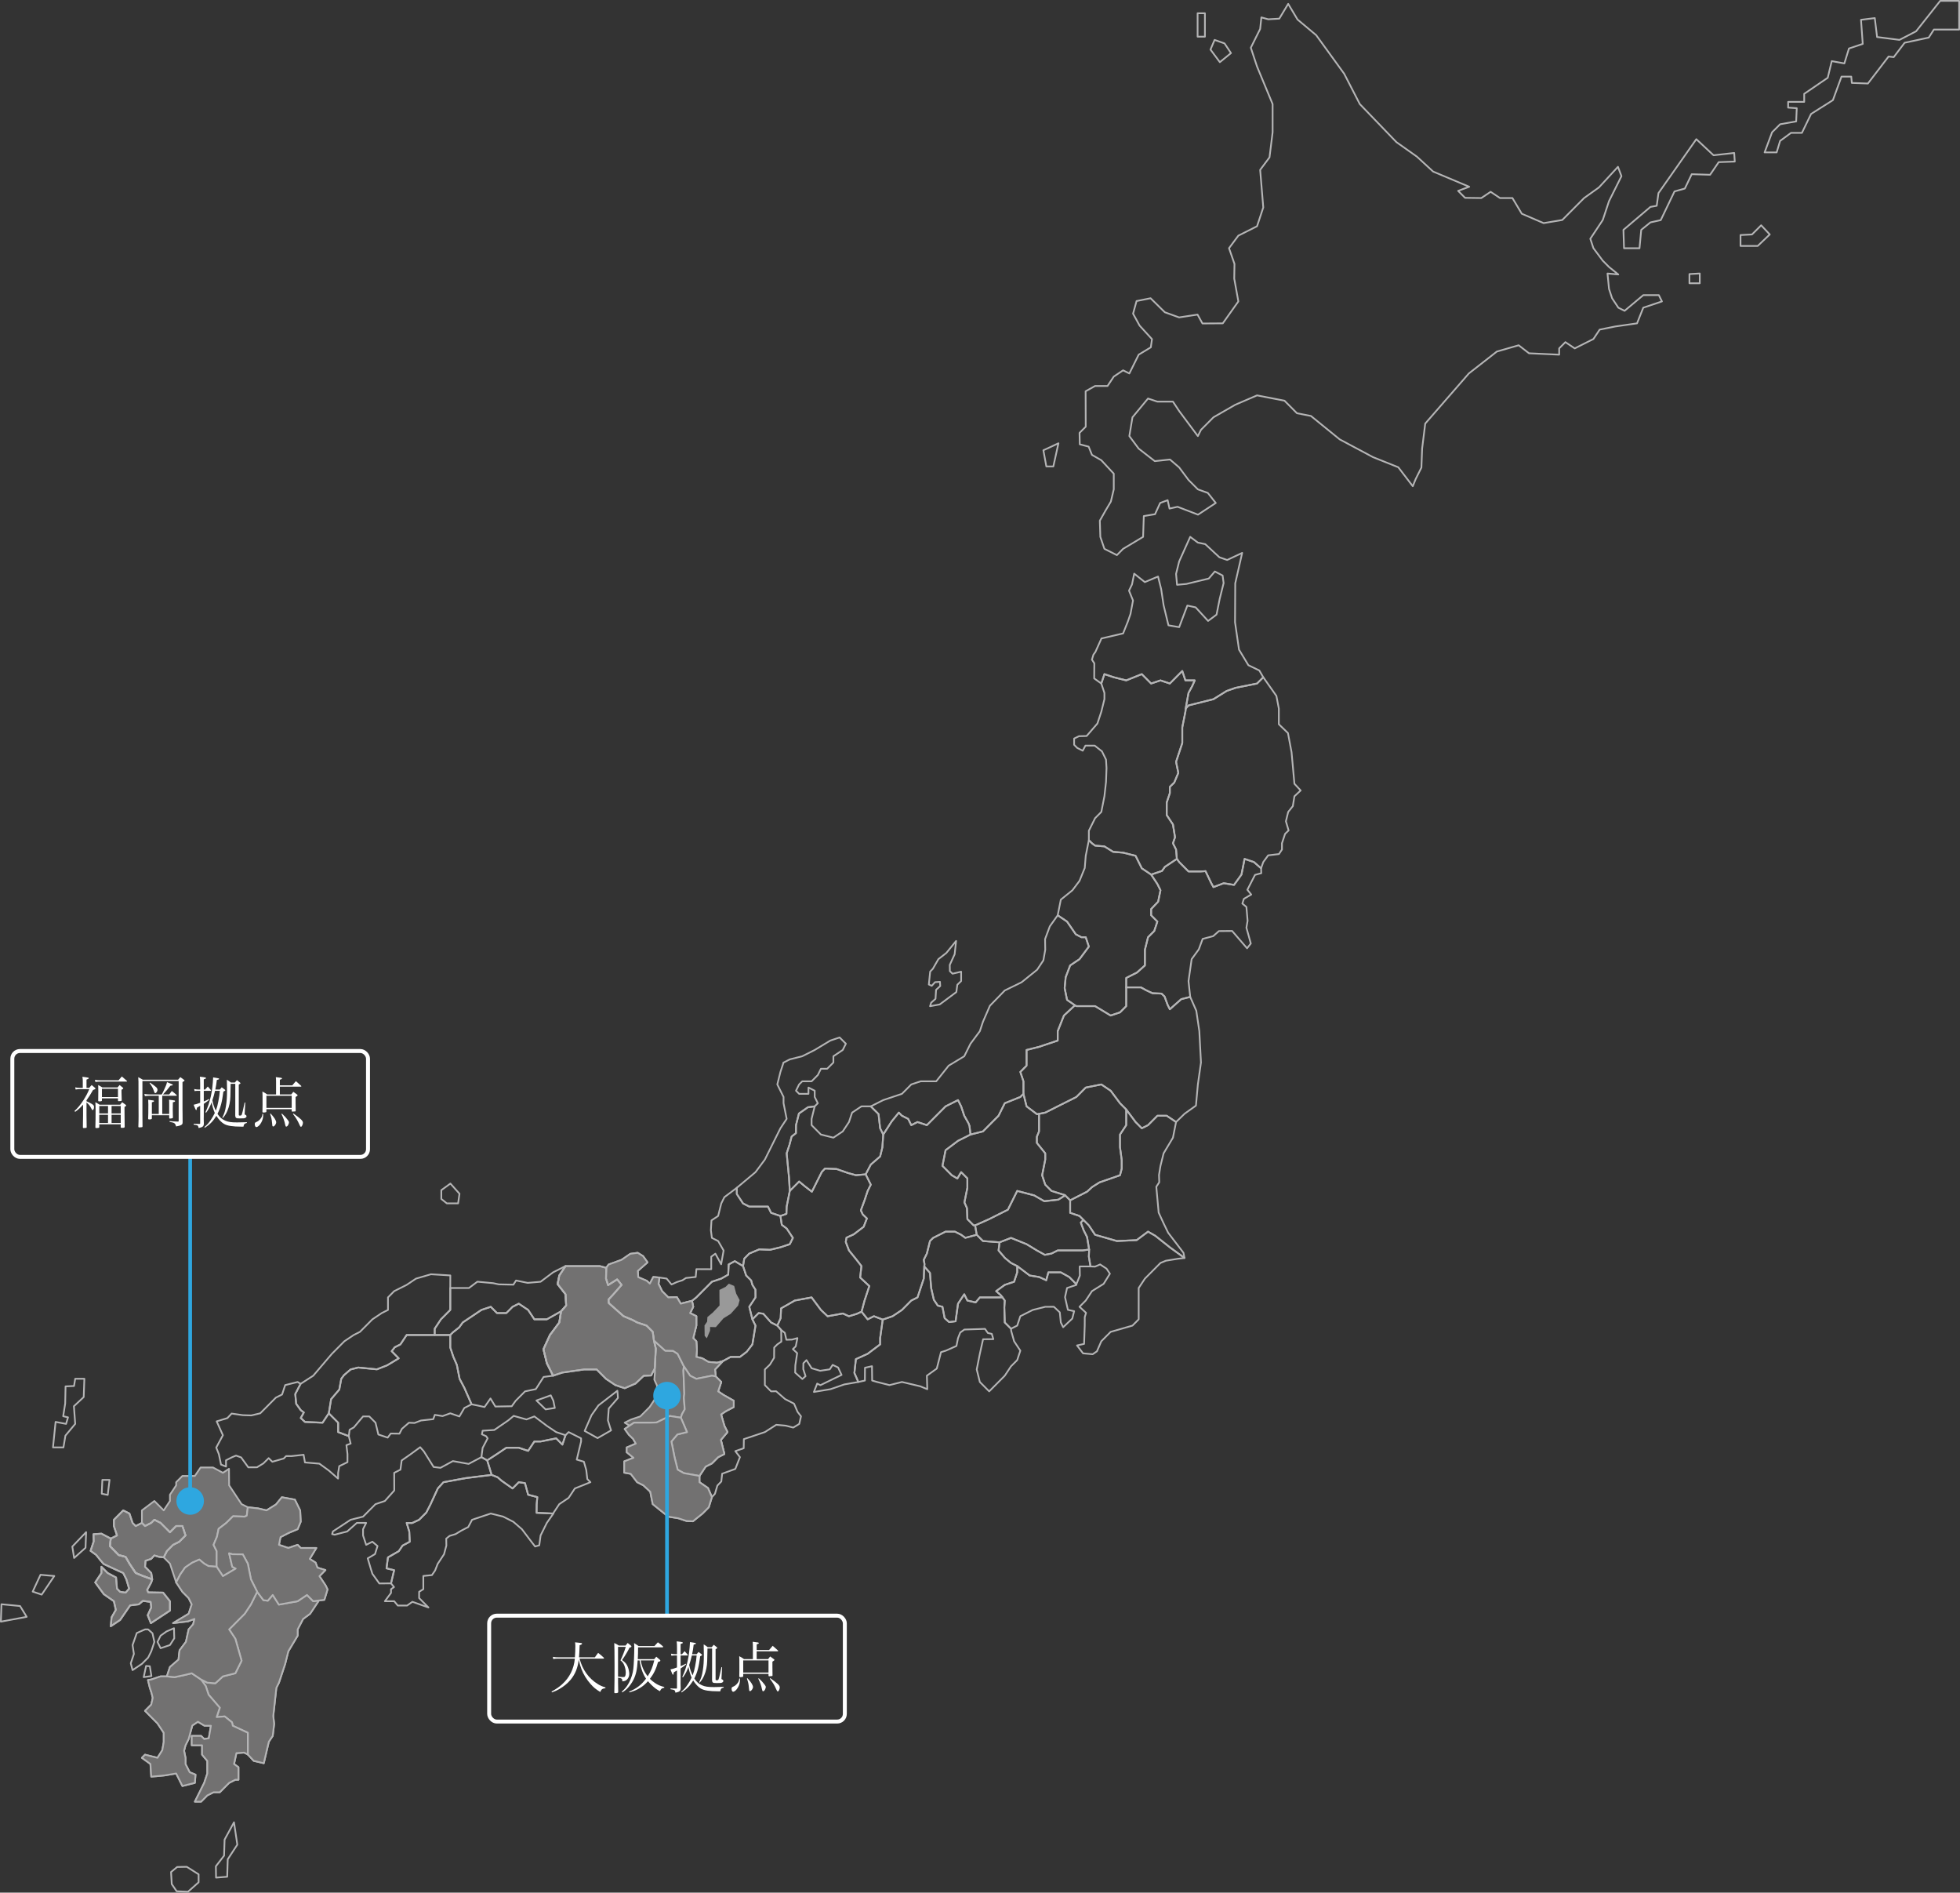 <?xml version="1.0" encoding="UTF-8"?>
<svg id="_レイヤー_2" data-name="レイヤー 2" xmlns="http://www.w3.org/2000/svg" viewBox="0 0 1983.13 1914.52">
  <rect x="0" y="0" width="1983.13" height="1914.52" fill="#333333" stroke="none"/>
  <defs>
    <style>
      .cls-1 {
        stroke: #2ea7e0;
        stroke-width: 3.72px;
      }

      .cls-1, .cls-2 {
        stroke-miterlimit: 10;
      }

      .cls-1, .cls-2, .cls-3, .cls-4 {
        fill: none;
      }

      .cls-5 {
        fill: #999;
      }

      .cls-5, .cls-4, .cls-6 {
        fill-rule: evenodd;
      }

      .cls-2 {
        stroke: #fff;
        stroke-width: 4px;
      }

      .cls-7 {
        fill: #2ea7e0;
      }

      .cls-8 {
        fill: #fff;
      }

      .cls-3, .cls-4, .cls-6 {
        stroke: #b5b5b6;
        stroke-linejoin: round;
        stroke-width: 1.73px;
      }

      .cls-6 {
        fill: #727171;
      }
    </style>
  </defs>
  <g id="_レイヤー_1-2" data-name="レイヤー 1">
    <g>
      <polygon class="cls-4" points="1123.97 507.38 1126.91 495.01 1126.91 479.16 1114.27 465.53 1104.85 460.15 1101.5 451.82 1092.52 449.46 1092.28 437.87 1098.55 431.64 1098.43 395.79 1108 390.45 1120.61 390.45 1126.91 380.95 1136.36 374.61 1142.67 377.78 1152.12 358.77 1164.4 351.34 1165.58 343.07 1153.04 329.35 1146.43 317.3 1149.97 304.53 1164.16 301.69 1178.58 315.88 1193.01 321.08 1211.68 318.24 1216.65 327.23 1237.21 327.09 1252.97 304.91 1248.8 281.83 1249.04 266.93 1243.52 251.05 1252.97 238.37 1271.87 228.87 1278.18 209.86 1275.03 171.84 1284.49 159.17 1287.63 133.82 1287.63 105.31 1271.87 67.29 1265.57 48.28 1275.03 29.27 1276.26 17.59 1283.18 19.51 1294.39 18.87 1303.39 3.92 1312.85 19.76 1331.75 35.61 1360.04 74.59 1375.87 105.31 1412.88 143.76 1433.69 158.5 1450.03 173.55 1486.54 188.92 1475.33 193.08 1482.37 200.13 1498.78 200.35 1508.23 194.02 1517.69 200.35 1530.29 200.35 1539.74 216.2 1561.81 225.7 1580.72 222.53 1602.78 200.35 1617.83 189.57 1637.05 168.75 1640.6 178.18 1627.99 203.52 1621.69 222.53 1609.08 241.54 1612.23 251.05 1621.69 263.72 1627.99 270.06 1637.37 277.63 1626.48 276.67 1627.99 292.24 1631.14 301.74 1637.45 311.25 1643.75 314.42 1662.66 298.57 1678.41 298.57 1681.57 304.91 1662.66 311.25 1656.35 327.09 1634.29 330.26 1618.54 333.43 1612.23 342.93 1593.32 352.43 1583.87 346.1 1577.57 352.43 1577.57 358.77 1547.06 357.38 1536.6 349.27 1514.54 355.6 1486.18 377.78 1442.05 428.47 1438.9 453.82 1438.18 472.99 1432.42 484.52 1429.44 491.84 1414.8 472.67 1389.18 462.42 1355.56 444.49 1326.41 420.79 1312.26 418.01 1299.65 405.33 1271.87 399.96 1249.82 409.46 1227.76 422.13 1215.15 434.81 1212 441.14 1202.54 428.47 1193.09 415.8 1186.79 406.29 1171.03 406.29 1161.58 403.12 1145.82 422.13 1142.67 441.14 1152.12 453.82 1168.41 466.48 1183.78 464.83 1193.09 472.83 1202.54 485.5 1212 495.01 1222.08 498.64 1230.12 508.8 1212.15 520.62 1191.47 512.65 1183.31 514.48 1181.42 505.97 1173.85 508.8 1168.65 520.15 1157.3 522.04 1156.59 543.08 1136.36 555.2 1130.06 561.54 1117.45 555.2 1113.32 543.08 1112.81 526.69 1118.52 516.6 1123.97 507.38"/>
      <polygon class="cls-4" points="1190.75 868.83 1189.94 859.36 1186.79 853.02 1188.89 846.95 1186.79 834.01 1180.48 824.51 1180.48 811.83 1183.64 802.33 1183.64 795.99 1188.11 791.64 1192.21 781.83 1189.94 770.65 1193.09 761.14 1196.24 751.64 1196.24 735.8 1199.39 719.95 1199.77 716.75 1202.54 713.62 1215.15 710.45 1227.76 707.28 1241.14 698.95 1250.13 695.81 1263.35 693.16 1271.87 691.44 1278.18 685.1 1291.46 703.97 1293.93 716.78 1293.93 729.46 1293.93 732.63 1303.15 741.53 1306.79 760.89 1309.69 792.82 1316.01 799.61 1309.69 805.5 1308.09 815.47 1303.39 821.34 1301.07 830.81 1303.8 840.03 1300.24 843.52 1297.09 853.02 1297.09 859.36 1294.06 863.94 1283.14 865.24 1278.18 872.03 1275.96 878.35 1268.72 872.03 1268.72 872.03 1259.27 868.86 1256.12 884.7 1248.6 895.14 1238.16 893.44 1227.76 897.38 1225.48 893.24 1219.74 881.21 1215.15 881.53 1202.54 881.53 1196.24 875.2 1193.09 872.03 1190.98 869.08 1190.75 868.83"/>
      <polygon class="cls-4" points="1091.76 744.7 1099.44 744.52 1110.36 731.89 1114.31 719.95 1117.45 707.28 1117.45 700.94 1114.31 691.44 1117.45 681.93 1126.91 685.1 1139.52 688.27 1150.87 683.71 1155.27 681.93 1164.73 691.44 1174.18 688.27 1183.64 691.44 1189.94 685.1 1196.24 678.77 1199.39 688.27 1208.85 688.27 1206.35 693.89 1202.54 700.94 1199.97 715.06 1199.39 719.95 1196.24 735.8 1196.24 751.64 1193.09 761.14 1189.94 770.65 1192.21 781.83 1188.11 791.64 1183.64 795.99 1183.64 802.33 1180.48 811.83 1180.48 824.51 1186.79 834.01 1188.89 846.95 1186.79 853.02 1189.94 859.36 1190.75 868.83 1178.65 876.89 1175.7 881.02 1164.73 884.7 1155.27 878.37 1148.97 865.7 1136.36 862.52 1126.29 861.69 1117.45 856.19 1108 855.4 1104.85 853.02 1101.7 849.85 1101.7 840.35 1108 827.68 1114.31 821.34 1117.45 805.5 1119.07 790.95 1119.58 776.96 1119.07 768.42 1114.97 760.06 1107.63 754.26 1098.24 754.26 1095.51 759.38 1089.96 756.59 1086.81 753.42 1086.81 747.09 1091.76 744.7 1091.76 744.7"/>
      <polygon class="cls-4" points="1114.31 691.44 1117.45 681.93 1126.91 685.1 1139.52 688.27 1150.87 683.71 1155.27 681.93 1164.73 691.44 1174.18 688.27 1183.64 691.44 1189.94 685.1 1196.24 678.77 1199.39 688.27 1208.85 688.27 1206.35 693.89 1202.54 700.94 1199.97 715.06 1199.77 716.75 1202.54 713.62 1215.15 710.45 1227.76 707.28 1241.14 698.95 1250.13 695.81 1263.35 693.16 1271.87 691.44 1278.18 685.1 1274.17 678.23 1263.13 672.91 1253.64 657.18 1249.61 629.5 1249.82 590.05 1256.84 559.3 1241.65 566.47 1233.8 563.74 1219.45 550.43 1212 548.87 1204.26 543.08 1193.09 567.88 1189.94 580.55 1190.94 591.57 1200.34 590.72 1223.04 585.25 1229.19 578.09 1237.04 582.18 1238.06 589.86 1234.06 605.9 1230.91 621.74 1222.34 628.13 1209.75 614.39 1201.36 612.57 1193.09 634.41 1182.24 632.55 1177.33 612.23 1174.86 595.88 1171.71 583.21 1158.34 588.84 1147.58 580.3 1145.36 591.23 1142.33 597.47 1146.38 607.45 1143.83 621.1 1141.09 628.96 1136.36 640.75 1114.46 645.85 1108.31 659.51 1106.35 662.19 1104.81 667.31 1107.23 671.01 1107.1 686.27 1114.31 691.44"/>
      <polygon class="cls-4" points="1139.52 989.26 1144.14 986.94 1150.44 983.77 1158.42 976.59 1158.42 970.26 1158.42 960.75 1161.58 948.07 1167.88 941.74 1171.03 932.24 1164.73 925.89 1164.73 919.55 1171.8 912.13 1174.18 900.54 1171.03 894.21 1164.73 884.7 1175.7 881.02 1178.65 876.89 1190.75 868.83 1190.98 869.08 1193.09 872.03 1196.24 875.2 1202.54 881.53 1215.15 881.53 1219.74 881.21 1225.48 893.24 1227.76 897.38 1238.16 893.44 1248.6 895.14 1256.12 884.7 1259.27 868.86 1268.72 872.03 1268.72 872.03 1275.96 878.35 1276.14 883.31 1269.82 885.01 1262.09 900.07 1265.99 904.88 1258.55 909.26 1257.02 914.03 1261.12 917.45 1262.31 931.45 1261.12 938.45 1265.57 954.41 1261.79 959.27 1246.67 941.74 1233.29 941.86 1227.48 946.98 1216.84 949.78 1212.96 960.3 1205.7 970.26 1202.54 992.43 1204.26 1008.43 1195.18 1010.74 1183.64 1020.94 1181.38 1016.41 1178.32 1008.07 1175.23 1005.1 1166.04 1004.71 1159.58 1001.65 1154.35 998.77 1139.52 998.77 1139.52 989.26"/>
      <polygon class="cls-4" points="1089.09 1017.77 1101.7 1017.77 1108 1017.77 1123.76 1027.28 1133.21 1024.11 1139.52 1017.77 1139.52 1005.1 1139.52 989.26 1144.14 986.94 1150.44 983.77 1158.42 976.59 1158.42 970.26 1158.42 960.75 1161.58 948.07 1167.88 941.74 1171.03 932.24 1164.73 925.89 1164.73 919.55 1171.8 912.13 1174.18 900.54 1171.03 894.21 1164.73 884.7 1155.27 878.37 1148.97 865.7 1136.36 862.52 1126.29 861.69 1117.45 856.19 1108 855.4 1104.85 853.02 1101.7 849.85 1098.55 865.7 1097.56 878.02 1092.25 891.04 1085.1 900.55 1073.34 910.05 1070.18 925.89 1070.18 925.89 1079.64 932.24 1088.5 945.13 1094.14 948.07 1098.55 948.07 1101.7 957.58 1092.25 970.26 1082.79 976.59 1078.26 988.49 1077.21 999.51 1079.64 1011.44 1087.62 1016.96 1089.09 1017.77"/>
      <polygon class="cls-4" points="1087.62 1016.96 1089.09 1017.77 1101.7 1017.77 1108 1017.77 1123.76 1027.28 1133.21 1024.11 1139.52 1017.77 1139.52 1005.1 1139.52 998.77 1154.35 998.77 1159.58 1001.65 1166.04 1004.71 1175.23 1005.1 1178.32 1008.07 1181.38 1016.41 1183.64 1020.94 1195.18 1010.74 1204.26 1008.43 1210.41 1022.43 1213.48 1043.09 1215.15 1074.81 1212 1096.98 1210.07 1118.39 1198.63 1126.59 1189.94 1135 1180.48 1128.66 1171.03 1128.66 1161.58 1138.17 1155.27 1141.34 1148.97 1135 1139.52 1122.33 1133.21 1115.99 1123.76 1103.32 1123.79 1103.35 1114.31 1096.98 1098.55 1100.15 1089.09 1109.66 1070.18 1119.16 1057.58 1125.5 1049.23 1127.12 1038.68 1119.16 1035.53 1106.49 1035.53 1093.82 1032.37 1084.31 1038.68 1077.97 1038.68 1062.13 1051.28 1058.96 1070.18 1052.63 1070.18 1043.12 1076.49 1027.28 1087.62 1016.96"/>
      <polygon class="cls-4" points="1139.52 1122.33 1148.97 1135 1155.27 1141.34 1161.58 1138.17 1171.03 1128.66 1180.48 1128.66 1189.94 1135 1186.79 1150.84 1177.33 1166.68 1174.18 1179.36 1172.68 1188.56 1172.93 1195.93 1169.95 1200.52 1172.33 1226.64 1177.12 1237.06 1181.9 1246.95 1197.43 1267.27 1198.49 1272.54 1183.64 1261.74 1168.89 1250.06 1161.58 1245.89 1150.06 1254.49 1130.06 1255.4 1108 1249.06 1101.7 1239.56 1096.18 1234.01 1092.25 1230.05 1082.79 1226.88 1082.79 1220.55 1082.79 1214.21 1100.01 1205.4 1105.03 1200.76 1112.56 1196.03 1123.92 1192.11 1133.21 1188.86 1134.97 1182.19 1134.95 1173.39 1133.21 1160.35 1133.21 1147.68 1139.52 1138.17 1139.52 1122.33"/>
      <polygon class="cls-4" points="1082.79 1214.21 1100.01 1205.4 1105.03 1200.76 1112.56 1196.03 1123.92 1192.11 1133.21 1188.86 1134.97 1182.19 1134.95 1173.39 1133.21 1160.35 1133.21 1147.68 1139.52 1138.17 1139.52 1122.33 1133.21 1115.99 1123.76 1103.32 1123.79 1103.35 1114.31 1096.98 1098.55 1100.15 1089.09 1109.66 1070.18 1119.16 1057.58 1125.5 1051.31 1126.77 1051.32 1127.01 1051.28 1135 1051.28 1144.51 1049.09 1149.89 1049.09 1156.11 1057.58 1166.68 1057.58 1173.02 1054.43 1188.86 1057.58 1198.37 1057.58 1198.37 1063.88 1204.7 1077.4 1208.93 1082.79 1214.21"/>
      <polygon class="cls-4" points="1096.18 1234.01 1101.7 1239.56 1108 1249.06 1130.06 1255.4 1150.06 1254.49 1161.58 1245.89 1168.89 1250.06 1183.64 1261.74 1198.49 1272.54 1191.55 1273.38 1179.68 1275.3 1174.18 1277.57 1174.18 1277.57 1158.42 1293.42 1152.12 1302.92 1152.12 1312.43 1152.12 1334.6 1145.82 1340.94 1123.76 1347.28 1114.31 1356.79 1109.85 1366.98 1105.58 1369.89 1095.83 1369.02 1089.71 1361.01 1096.88 1359.47 1097.52 1340.78 1097.56 1332.32 1098.87 1328.03 1092.25 1321.93 1098.55 1315.59 1104.85 1306.08 1116.68 1298.69 1123 1288.45 1119.58 1283.33 1113.1 1279.06 1107.97 1281.28 1103.36 1281.1 1101.7 1271.24 1102 1264.01 1099.88 1251.3 1096.46 1244.5 1093.58 1236.77 1096.18 1234.01"/>
      <polygon class="cls-4" points="1102 1264.01 1101.7 1271.24 1103.36 1281.1 1092.43 1281.1 1092.61 1290.33 1089.09 1299.1 1081.87 1291.81 1073.34 1287.08 1060.73 1287.08 1058.59 1295.07 1051.47 1291.81 1041.82 1290.25 1029.23 1280.74 1022.93 1277.57 1016.8 1272.54 1010.32 1264.91 1011.37 1256.69 1011.37 1256.69 1022.93 1252.23 1038.68 1258.57 1049.19 1264.96 1057.19 1269.37 1063.88 1268.07 1070.18 1264.91 1085.94 1264.91 1095.4 1264.91 1102 1264.01"/>
      <polygon class="cls-4" points="1029.23 1280.74 1041.82 1290.25 1051.47 1291.81 1058.59 1295.07 1060.73 1287.08 1073.34 1287.08 1081.87 1291.81 1089.09 1299.1 1089.09 1299.75 1079.64 1302.92 1077.59 1312.18 1080.49 1324.98 1086.81 1326.35 1084.92 1333.86 1075.7 1342.57 1073.34 1337.78 1072.3 1327.54 1066.32 1321.91 1057.58 1321.93 1044.97 1325.1 1032.37 1331.44 1029.23 1340.94 1022.93 1344.1 1016.62 1337.78 1016.18 1322.53 1016.62 1315.59 1012.74 1310.35 1007.92 1306.07 1016.62 1299.75 1026.08 1296.58 1026.08 1296.58 1029.23 1287.08 1029.23 1280.74"/>
      <polygon class="cls-4" points="1011.37 1256.69 1022.93 1252.23 1038.68 1258.57 1049.19 1264.96 1057.19 1269.37 1063.88 1268.07 1070.18 1264.91 1085.94 1264.91 1095.4 1264.91 1102 1264.01 1099.88 1251.3 1096.46 1244.5 1093.58 1236.77 1096.18 1234.01 1092.25 1230.05 1082.79 1226.88 1082.79 1220.55 1082.79 1214.21 1077.74 1209.21 1070.8 1213.55 1056.61 1215.11 1046.46 1209.26 1029.23 1204.7 1026.08 1211.04 1019.77 1223.72 1013.47 1226.88 1000.86 1233.22 986.63 1239.56 986.63 1239.56 988.25 1249.06 994.55 1255.4 1011.37 1256.69"/>
      <polygon class="cls-4" points="1057.58 960.75 1057.41 949.96 1062.18 937.12 1070.18 925.89 1079.64 932.24 1088.5 945.13 1094.14 948.07 1098.55 948.07 1101.7 957.58 1092.25 970.26 1082.79 976.59 1078.26 988.49 1077.21 999.51 1079.64 1011.44 1087.62 1016.96 1076.49 1027.28 1070.18 1043.12 1070.18 1052.63 1051.28 1058.96 1038.68 1062.13 1038.68 1077.97 1032.37 1084.31 1035.53 1093.82 1035.53 1106.49 1032.37 1109.66 1016.62 1115.99 1010.32 1128.66 1004.01 1135 994.55 1144.51 981.95 1147.68 980.96 1139.01 979.93 1136.27 975.64 1128.66 972.49 1119.16 969.33 1112.83 956.73 1119.16 947.27 1128.66 937.81 1138.17 928.35 1135 922.04 1138.17 918.89 1131.83 912.59 1128.66 909.44 1125.5 902.21 1134.37 893.67 1147.68 890.52 1141.34 888.89 1126.91 884.22 1122.33 881.06 1119.16 893.67 1112.83 912.59 1106.49 922.04 1096.98 931.5 1093.82 947.27 1093.82 959.88 1077.97 975.64 1068.47 981.95 1055.8 991.4 1043.12 994.55 1033.62 1001.58 1017.4 1016.62 1001.94 1033.64 993.63 1049.38 980.95 1055.69 971.44 1057.58 960.75 1057.58 960.75"/>
      <polygon class="cls-4" points="1077.74 1209.21 1070.8 1213.55 1056.61 1215.11 1046.46 1209.26 1029.23 1204.7 1026.08 1211.04 1019.77 1223.72 1013.47 1226.88 1000.86 1233.22 986.63 1239.56 985.1 1239.56 978.79 1233.22 978.36 1222.03 975.79 1216.33 978.79 1201.54 978.79 1192.03 972.49 1185.7 968.65 1192.15 963.03 1188.86 953.58 1179.36 956.73 1163.52 969.33 1154.02 981.95 1147.68 994.55 1144.51 1004.01 1135 1010.32 1128.66 1016.62 1115.99 1032.37 1109.66 1035.53 1106.49 1038.68 1119.16 1049.23 1127.12 1051.32 1126.72 1051.28 1135 1051.28 1144.51 1049.09 1149.89 1049.09 1156.11 1057.58 1166.68 1057.58 1173.02 1054.43 1188.86 1057.58 1198.37 1057.58 1198.37 1063.88 1204.7 1077.4 1208.93 1077.74 1209.21"/>
      <polygon class="cls-4" points="943.85 980.02 949.48 970.22 957.48 964.02 967.39 951.86 965.92 965.26 960.97 976.08 961.08 982.38 963.78 984.97 972.49 982.92 972.49 992.43 968.63 996.13 967.62 1003.56 950.83 1016.06 941.03 1017.86 942.16 1014.26 946.55 1010.43 947.11 1001.31 951.32 997.41 951.06 993.2 946.1 993.53 942.72 997.25 939.79 995.9 941.14 982.83 943.85 980.02"/>
      <polygon class="cls-4" points="1022.93 1344.1 1016.62 1337.78 1016.18 1322.53 1016.62 1315.59 1014.34 1312.37 1010.32 1312.43 1000.86 1312.43 991.4 1312.43 987.16 1317.5 978.79 1315.59 975.64 1309.26 969.33 1318.77 966.87 1336.57 960.34 1337.4 955.79 1333.42 953.58 1321.93 948.84 1320.72 944.86 1314.79 942.16 1303.05 940.96 1287.66 935.18 1281.13 934.66 1293.42 931.5 1302.92 928.35 1312.43 922.04 1315.59 912.59 1325.1 903.13 1331.44 893.15 1334.9 890.52 1353.61 890.52 1353.61 890.52 1359.95 877.91 1369.46 866 1374.85 864.47 1388.86 868.45 1397.97 875.1 1396.52 875.19 1383.58 882.27 1382 882.36 1389.26 882.44 1396.52 887.37 1397.97 899.98 1401.14 912.59 1397.97 931.15 1402.36 938.23 1405.27 937.81 1391.63 947.83 1384.41 952.1 1367.83 957.04 1366.28 967.72 1361.53 969.33 1353.61 971.59 1347.95 975.77 1344.94 996.62 1344.26 999.52 1348.43 1003.5 1349.31 1005.05 1354.64 994.67 1354.74 991.4 1369.46 988.25 1385.3 991.4 1397.97 1000.86 1407.48 1010.32 1397.97 1016.62 1391.63 1022.93 1382.12 1029.23 1375.8 1032.37 1366.29 1026.08 1356.79 1023.11 1346.3 1022.93 1344.1"/>
      <polygon class="cls-4" points="988.25 1249.06 994.55 1255.4 1011.37 1256.69 1010.32 1264.91 1016.8 1272.54 1022.93 1277.57 1029.23 1280.74 1029.23 1287.08 1026.08 1296.58 1026.08 1296.58 1016.62 1299.75 1007.92 1306.07 1012.74 1310.35 1014.34 1312.37 1010.32 1312.43 1000.86 1312.43 991.4 1312.43 987.16 1317.5 978.79 1315.59 975.64 1309.26 969.33 1318.77 966.87 1336.57 960.34 1337.4 955.79 1333.42 953.58 1321.93 948.84 1320.72 944.86 1314.79 942.16 1303.05 940.96 1287.66 935.18 1281.13 935.42 1278.71 934.66 1274.41 937.81 1268.07 940.96 1255.4 944.12 1252.23 956.73 1245.89 966.18 1245.89 972.49 1249.06 976.69 1252.16 988.25 1249.06"/>
      <polygon class="cls-4" points="893.15 1334.9 903.13 1331.44 912.59 1325.1 922.04 1315.59 928.35 1312.43 931.5 1302.92 934.66 1293.42 935.18 1281.13 935.42 1278.71 934.66 1274.41 937.81 1268.07 940.96 1255.4 944.12 1252.23 956.73 1245.89 966.18 1245.89 972.49 1249.06 976.69 1252.16 988.25 1249.06 986.63 1239.56 985.1 1239.56 978.79 1233.22 978.36 1222.03 975.79 1216.33 978.79 1201.54 978.79 1192.03 972.49 1185.7 968.65 1192.15 963.03 1188.86 953.58 1179.36 956.73 1163.52 969.33 1154.02 981.95 1147.68 980.96 1139.01 979.93 1136.27 975.64 1128.66 972.49 1119.16 969.33 1112.83 956.73 1119.16 947.27 1128.66 937.81 1138.17 928.35 1135 922.04 1138.17 918.89 1131.83 912.59 1128.66 909.44 1125.5 902.21 1134.37 893.67 1147.68 893.67 1147.68 892.77 1160.68 890.52 1169.85 881.06 1178.04 875.89 1187.93 877.91 1192.03 881.06 1198.37 877.91 1204.7 874.76 1214.21 871 1224.38 872.97 1228.53 877.13 1232.53 873.85 1240.99 863.78 1248.66 856.48 1251.98 855.74 1256.36 859 1264.91 866.26 1273.87 871.61 1280.74 870.29 1292.3 879.59 1300.96 874.76 1315.59 871.73 1326.87 877.91 1334.6 884.22 1331.44 893.15 1334.9"/>
      <polygon class="cls-4" points="875.89 1187.93 881.06 1178.04 890.52 1169.85 892.77 1160.68 893.67 1147.68 890.52 1141.34 888.89 1126.91 884.22 1122.33 881.06 1119.16 871.61 1119.16 862.15 1125.5 859 1135 852.69 1144.51 843.23 1150.84 830.62 1147.68 821.17 1138.17 821.17 1131.83 824.32 1119.16 817.48 1120.06 808.35 1126.42 805.4 1138.17 805.4 1138.17 805.33 1146.3 800.99 1149.65 798.75 1158.2 795.95 1166.68 798.31 1191.03 799.1 1204.7 808.55 1195.2 814.44 1200.1 821.46 1205.52 831.47 1185.54 834.74 1182.04 846.39 1182.53 857.94 1186.56 865.96 1188.8 875.89 1187.93"/>
      <polygon class="cls-4" points="866.72 1329.12 858.93 1331.5 852.84 1328.68 837.39 1331.5 830.62 1325.1 821.17 1312.43 804.23 1315.56 790.32 1323.5 789.85 1333.39 786.49 1340.94 780.18 1337.78 772.29 1328.92 767.58 1328.27 761.27 1334.6 758.12 1321.93 764.42 1312.43 764.35 1304.6 761.27 1299.75 760.04 1295.31 754.97 1290.25 751.82 1280.74 753.04 1273.2 758.12 1268.07 768.18 1263.83 779.1 1264.29 789.64 1261.74 799.1 1258.57 802.25 1252.23 795.95 1242.72 791 1238.98 789.64 1230.05 795.71 1227.9 795.95 1220.55 799.1 1204.7 808.55 1195.2 814.44 1200.1 821.46 1205.52 831.47 1185.54 834.74 1182.04 846.39 1182.53 857.94 1186.56 865.96 1188.8 875.89 1187.93 877.91 1192.03 881.06 1198.37 877.91 1204.7 874.76 1214.21 871 1224.38 872.97 1228.53 877.13 1232.53 873.85 1240.99 863.78 1248.66 856.48 1251.98 855.74 1256.36 859 1264.91 866.26 1273.87 871.61 1280.74 870.29 1292.3 879.59 1300.96 874.76 1315.59 871.73 1326.87 866.72 1329.12"/>
      <polygon class="cls-4" points="789.64 1230.05 795.71 1227.9 795.95 1220.55 799.1 1204.7 798.31 1191.03 795.95 1166.68 798.75 1158.2 800.99 1149.65 805.33 1146.3 805.4 1138.17 805.4 1138.17 808.35 1126.42 817.48 1120.06 824.32 1119.16 827.47 1115.99 824.32 1109.66 824.32 1103.32 818.01 1100.15 818.01 1106.49 808.55 1106.49 805.4 1103.32 808.55 1096.98 811.71 1093.82 821.17 1093.82 827.47 1087.48 830.62 1081.14 836.93 1081.14 843.23 1074.81 843.23 1068.47 852.69 1062.13 855.84 1055.8 849.54 1049.46 840.08 1052.63 824.32 1062.13 811.71 1068.47 799.1 1071.64 792.54 1075.03 792.79 1074.81 789.64 1084.31 786.49 1096.98 792.79 1109.66 792.79 1115.99 795.95 1131.83 789.64 1141.34 783.33 1154.02 773.88 1173.02 764.42 1185.7 745.51 1201.54 745.51 1201.54 745.51 1207.87 751.82 1217.38 758.12 1220.55 777.03 1220.55 780.18 1226.88 789.64 1230.05"/>
      <polygon class="cls-4" points="868.45 1397.97 864.47 1388.86 866 1374.85 877.91 1369.46 890.52 1359.95 890.52 1353.61 890.52 1353.61 893.15 1334.9 884.22 1331.44 877.91 1334.6 871.73 1326.87 866.72 1329.12 858.93 1331.5 852.84 1328.68 837.39 1331.5 830.62 1325.1 821.17 1312.43 804.23 1315.56 790.32 1323.5 789.85 1333.39 786.49 1340.94 790.4 1345.44 794.05 1348.22 795.66 1355.25 801.37 1355.1 806.82 1353.59 805.16 1361.89 802.23 1364.74 806.57 1368.77 804.72 1381.13 804.54 1388.47 811.82 1394.99 815.06 1392.11 812.76 1384.98 812.85 1379.05 815.99 1375.88 821.24 1384.1 829.81 1386.64 839.55 1385.19 842.49 1380.69 848 1383.32 851.49 1390.84 843.23 1394.8 830.07 1401.22 826.85 1399.59 823.51 1408.06 840.3 1405.27 854.29 1400.45 868.45 1397.97"/>
      <polygon class="cls-4" points="751.82 1280.74 753.04 1273.2 758.12 1268.07 768.18 1263.83 779.1 1264.29 789.64 1261.74 799.1 1258.57 802.25 1252.23 795.95 1242.72 791 1238.98 789.64 1230.05 780.18 1226.88 777.03 1220.55 758.12 1220.55 751.82 1217.38 745.51 1207.87 745.51 1201.54 732.91 1211.04 729.76 1217.38 729.76 1217.38 726.61 1230.05 719.88 1234.52 719.28 1244.45 720.3 1252.23 726.61 1255.4 732.15 1264.97 729.66 1278.87 723.8 1268.19 719.64 1271.24 719.64 1283.91 704.63 1283.84 703.9 1291.75 694.1 1292.77 690.44 1295.12 684.88 1296.87 679.46 1299.36 674.49 1293.36 667.17 1292.33 666.26 1298.71 669.87 1306.08 676.18 1312.43 684.85 1312.19 688.78 1318.77 700.16 1315.9 704.54 1312.43 710.85 1306.08 717.15 1299.75 720.3 1296.58 729.76 1293.42 736.81 1289.39 737.28 1279.09 743.47 1275.74 751.82 1280.74"/>
      <polyline class="cls-4" points="761.27 1334.6 758.12 1321.93 764.42 1312.43 764.35 1304.6 761.27 1299.75 760.04 1295.31 754.97 1290.25 751.82 1280.74 743.47 1275.74 737.28 1279.09 736.81 1289.39 729.76 1293.42 720.3 1296.58 717.15 1299.75 710.85 1306.08 704.54 1312.43 700.16 1315.9 701.39 1321.93 698.24 1328.27 704.54 1331.44 704.54 1340.94 701.39 1353.61 701.39 1353.61 704.54 1356.79 705.14 1365.64 704.54 1372.62 710.56 1374.06 716.76 1377.7 725.55 1378.55 731.43 1376.85 739.21 1372.62 748.67 1372.62 755.55 1367.39 761.27 1359.95 764.42 1340.94 761.27 1334.6"/>
      <polygon class="cls-5" points="721.03 1327.9 728.05 1320.58 727.92 1311.2 727.92 1304.87 734.22 1301.7 737.38 1298.53 742.83 1300.82 744.88 1308.58 748.39 1315.17 746.83 1320.71 739.32 1329.07 732 1333.6 724.25 1342.53 718.47 1342.35 718.47 1346.05 715.17 1353.8 712.97 1351.31 712.83 1340.78 715.46 1336.95 715.76 1332.29 721.03 1327.9"/>
      <polygon class="cls-4" points="731.43 1376.85 739.21 1372.62 748.67 1372.62 755.55 1367.39 761.27 1359.95 764.42 1340.94 761.27 1334.6 767.58 1328.27 772.29 1328.92 780.18 1337.78 786.49 1340.94 790.4 1345.44 790.54 1357.15 786.49 1359.95 783.33 1363.12 783.22 1373.55 778.98 1380.43 773.88 1385.3 773.88 1394.8 773.88 1401.14 780.18 1407.48 785.27 1407.35 794.34 1415.25 803.42 1419.93 806.93 1428.13 810.46 1432.72 808.69 1440.42 802.59 1444.11 795.08 1442.17 785.42 1441.29 773.88 1448.66 752.64 1455.78 752.49 1465 744 1467.93 748.67 1474.01 744 1485.92 730.68 1490.75 729.81 1498.65 725.85 1502.75 723.37 1511.09 720.3 1514.5 716.32 1505.28 707.69 1499.35 707.69 1493.02 714 1483.52 720.3 1480.34 726.61 1474.01 732.91 1470.84 729.38 1456.57 736.06 1448.66 732.91 1442.33 729.61 1430.77 734.08 1427.7 742.37 1423.32 742.37 1416.98 731.91 1411.05 726.61 1407.48 729.76 1397.97 724.14 1392.32 723.45 1385.3 731.43 1376.85"/>
      <polygon class="cls-4" points="724.14 1392.32 723.45 1385.3 731.43 1376.85 725.55 1378.55 716.76 1377.7 710.56 1374.06 704.54 1372.62 705.14 1365.64 704.54 1356.79 701.39 1353.61 701.39 1353.61 704.54 1340.94 704.54 1331.44 698.24 1328.27 701.39 1321.93 700.16 1315.9 688.78 1318.77 684.85 1312.19 676.18 1312.43 669.87 1306.08 666.26 1298.71 667.17 1292.33 661.02 1291.75 657.51 1298.48 654.29 1295.56 645.77 1291.95 645.36 1285.6 655.17 1276.97 650.68 1270.66 645.22 1267.31 637.75 1268.33 628.91 1274.41 615.78 1279.16 613.38 1282.49 613.15 1293.42 615.22 1300.04 624.43 1294.25 628.91 1299.75 620.17 1309.74 615.64 1314.58 615.64 1314.58 615.84 1318.1 630.85 1331.41 640.15 1335.36 644.67 1337.78 654.12 1340.94 660.43 1347.28 661.6 1355.99 673.03 1366.29 680.87 1366.44 685.64 1369.46 691.94 1382.12 698.24 1391.63 704.54 1394.8 720.3 1391.63 724.14 1392.32"/>
      <polygon class="cls-4" points="707.69 1493.02 714 1483.52 720.3 1480.34 726.61 1474.01 732.91 1470.84 729.38 1456.57 736.06 1448.66 732.91 1442.33 729.61 1430.77 734.08 1427.7 742.37 1423.32 742.37 1416.98 731.91 1411.05 726.61 1407.48 729.76 1397.97 724.14 1392.32 720.3 1391.63 704.54 1394.8 698.24 1391.63 691.94 1382.12 691.46 1386.38 691.94 1397.97 692.38 1409.95 691.94 1413.81 691.94 1413.81 692.82 1425.6 690.05 1430.56 688.91 1434.13 695.09 1448.66 685.35 1451.06 679.33 1458.17 682.49 1474.01 685.64 1486.68 691.86 1490.19 707.69 1493.02"/>
      <polygon class="cls-4" points="720.3 1514.5 716.32 1505.28 707.69 1499.35 707.69 1493.02 691.86 1490.19 685.64 1486.68 682.49 1474.01 679.33 1458.17 685.35 1451.06 695.09 1448.66 688.91 1434.13 677.74 1432.37 664.4 1438.93 657.27 1439.16 641.51 1439.16 632.06 1445.5 636.29 1451.38 640.53 1455.48 643.31 1460.31 634.12 1464.21 634.09 1469.09 640.97 1474.65 631.61 1478.3 631.61 1489.72 638.19 1490.9 644.67 1499.35 650.97 1502.52 650.97 1502.52 657.95 1509.04 660.43 1521.54 668.92 1528.36 676.18 1534.2 686.19 1535.82 694.68 1538.6 701.12 1538.89 710.85 1531.04 717.15 1524.7 720.3 1514.5"/>
      <polygon class="cls-6" points="688.91 1434.13 677.74 1432.37 664.4 1438.93 657.27 1439.16 641.51 1439.16 636.99 1442.19 632.06 1439.16 638.36 1435.99 638.36 1435.99 647.82 1432.82 657.27 1423.32 663.58 1413.81 664.83 1401.79 662.05 1395.64 662.63 1388.76 662.48 1384.37 663.51 1364.21 661.6 1355.99 673.03 1366.29 680.87 1366.44 685.64 1369.46 691.94 1382.12 691.46 1386.38 691.94 1397.97 692.38 1409.95 691.94 1413.81 691.94 1413.81 692.82 1425.6 690.05 1430.56 688.91 1434.13"/>
      <polygon class="cls-6" points="724.14 1392.32 723.45 1385.3 731.43 1376.85 725.55 1378.55 716.76 1377.7 710.56 1374.06 704.54 1372.62 705.14 1365.64 704.54 1356.79 701.39 1353.61 701.39 1353.61 704.54 1340.94 704.54 1331.44 698.24 1328.27 701.39 1321.93 700.16 1315.9 688.78 1318.77 684.85 1312.19 676.18 1312.43 669.87 1306.08 666.26 1298.71 667.17 1292.33 661.02 1291.75 657.51 1298.48 654.29 1295.56 645.77 1291.95 645.36 1285.6 655.17 1276.97 650.68 1270.66 645.22 1267.31 637.75 1268.33 628.91 1274.41 615.78 1279.16 613.38 1282.49 613.15 1293.42 615.22 1300.04 624.43 1294.25 628.91 1299.75 620.17 1309.74 615.64 1314.58 615.64 1314.58 615.84 1318.1 630.85 1331.41 640.15 1335.36 644.67 1337.78 654.12 1340.94 660.43 1347.28 661.6 1355.99 673.03 1366.29 680.87 1366.44 685.64 1369.46 691.94 1382.12 698.24 1391.63 704.54 1394.8 720.3 1391.63 724.14 1392.32"/>
      <polygon class="cls-6" points="707.69 1493.02 714 1483.52 720.3 1480.34 726.61 1474.01 732.91 1470.84 729.38 1456.57 736.06 1448.66 732.91 1442.33 729.61 1430.77 734.08 1427.7 742.37 1423.32 742.37 1416.98 731.91 1411.05 726.61 1407.48 729.76 1397.97 724.14 1392.32 720.3 1391.63 704.54 1394.8 698.24 1391.63 691.94 1382.12 691.46 1386.38 691.94 1397.97 692.38 1409.95 691.94 1413.81 691.94 1413.81 692.82 1425.6 690.05 1430.56 688.91 1434.13 695.09 1448.66 685.35 1451.06 679.33 1458.17 682.49 1474.01 685.64 1486.68 691.86 1490.19 707.69 1493.02"/>
      <polygon class="cls-6" points="720.3 1514.5 716.32 1505.28 707.69 1499.35 707.69 1493.02 691.86 1490.19 685.64 1486.68 682.49 1474.01 679.33 1458.17 685.35 1451.06 695.09 1448.66 688.91 1434.13 677.74 1432.37 664.4 1438.93 657.27 1439.16 641.51 1439.16 632.06 1445.5 636.29 1451.38 640.53 1455.48 643.31 1460.31 634.12 1464.21 634.09 1469.09 640.97 1474.65 631.61 1478.3 631.61 1489.72 638.19 1490.9 644.67 1499.35 650.97 1502.52 650.97 1502.52 657.95 1509.04 660.43 1521.54 668.92 1528.36 676.18 1534.2 686.19 1535.82 694.68 1538.6 701.12 1538.89 710.85 1531.04 717.15 1524.7 720.3 1514.5"/>
      <polygon class="cls-6" points="662.48 1384.37 663.51 1364.21 661.6 1355.99 660.43 1347.28 654.12 1340.94 644.67 1337.78 640.15 1335.36 630.85 1331.41 615.84 1318.1 615.64 1314.58 615.64 1314.58 620.17 1309.74 628.91 1299.75 624.43 1294.25 615.22 1300.04 613.15 1293.42 613.38 1282.49 606.85 1280.74 578.49 1280.74 572.18 1280.74 565.88 1290.25 565.88 1290.25 564.15 1298.95 572.18 1309.26 572.84 1320.56 567.7 1326.51 565.88 1337.78 556.42 1350.44 549.84 1364.82 553.27 1378.96 559.58 1391.63 569.03 1388.47 591.09 1385.3 603.7 1385.3 613.15 1394.8 622.61 1401.14 632.06 1404.31 643.02 1399.59 651.36 1391.69 658.83 1391.4 662.48 1384.37"/>
      <polygon class="cls-4" points="662.48 1384.37 663.51 1364.21 661.6 1355.99 660.43 1347.28 654.12 1340.94 644.67 1337.78 640.15 1335.36 630.85 1331.41 615.84 1318.1 615.64 1314.58 615.64 1314.58 620.17 1309.74 628.91 1299.75 624.43 1294.25 615.22 1300.04 613.15 1293.42 613.38 1282.49 606.85 1280.74 578.49 1280.74 572.18 1280.74 565.88 1290.25 565.88 1290.25 564.15 1298.95 572.18 1309.26 572.84 1320.56 567.7 1326.51 565.88 1337.78 556.42 1350.44 549.84 1364.82 553.27 1378.96 559.58 1391.63 569.03 1388.47 591.09 1385.3 603.7 1385.3 613.15 1394.8 622.61 1401.14 632.06 1404.31 643.02 1399.59 651.36 1391.69 658.83 1391.4 662.48 1384.37"/>
      <polygon class="cls-4" points="553.27 1334.6 540.67 1334.6 534.36 1325.1 524.91 1318.77 518.61 1321.93 512.31 1328.27 502.85 1328.27 496.55 1321.93 487.09 1325.1 477.64 1331.44 468.19 1337.78 464.56 1342.8 458.36 1347.66 455.58 1350.44 439.82 1350.44 439.82 1344.1 446.13 1334.6 455.58 1325.1 455.58 1315.59 455.58 1302.92 455.58 1302.92 474.49 1302.92 483.02 1296.52 498.98 1298.02 504.69 1299.23 519.44 1299.53 522.15 1295.32 533.89 1297.72 546.97 1296.58 559.58 1287.08 572.18 1280.74 565.88 1290.25 565.88 1290.25 564.15 1298.95 572.18 1309.26 572.84 1320.56 567.7 1326.51 553.27 1334.6"/>
      <polygon class="cls-4" points="455.58 1350.44 458.36 1347.66 464.56 1342.8 468.19 1337.78 477.64 1331.44 487.09 1325.1 496.55 1321.93 502.85 1328.27 512.31 1328.27 518.61 1321.93 524.91 1318.77 534.36 1325.1 540.67 1334.6 553.27 1334.6 567.7 1326.51 565.88 1337.78 556.42 1350.44 549.84 1364.82 553.27 1378.96 559.58 1391.63 550.02 1392.89 542.12 1405.2 531.22 1407.48 521.76 1416.98 517.77 1422.52 501.22 1422.81 496.28 1414.67 490.24 1423.32 483.26 1421.79 477.13 1420.55 477.13 1420.55 469.85 1403.96 465.03 1394.8 462.25 1380.71 458.73 1372.62 455.58 1363.12 455.58 1350.44"/>
      <polygon class="cls-4" points="439.82 1350.46 439.82 1344.1 446.13 1334.6 455.58 1325.1 455.58 1315.59 455.58 1302.92 455.64 1290.2 436.07 1289 420.91 1293.42 411.46 1299.75 398.85 1306.08 392.55 1312.43 392.55 1325.1 386.25 1328.27 376.79 1334.6 364.19 1347.28 357.89 1350.44 348.43 1356.79 335.83 1369.46 316.92 1391.63 304.12 1399.86 304.12 1399.86 298.75 1410.16 299.67 1420.03 304.31 1426.49 307.42 1428.83 304.31 1434.42 308.58 1438.42 326.37 1439.16 332.68 1429.65 335.02 1415.36 343.29 1405.64 345.28 1394.8 348.08 1391.02 354.74 1385.3 362.49 1383.35 381.36 1385.19 391.57 1381.19 403.41 1374.07 396.31 1366.85 399.38 1362.87 405.16 1359.95 411.46 1350.44 420.91 1350.44 439.82 1350.46"/>
      <polygon class="cls-4" points="332.68 1429.65 335.02 1415.36 343.29 1405.64 345.28 1394.8 348.08 1391.02 354.74 1385.3 362.49 1383.35 381.36 1385.19 391.57 1381.19 403.41 1374.07 396.31 1366.85 399.38 1362.87 405.16 1359.95 411.46 1350.44 420.91 1350.44 439.82 1350.46 439.82 1350.44 455.58 1350.44 455.58 1363.12 458.73 1372.62 462.25 1380.71 465.03 1394.8 469.85 1403.96 477.13 1420.55 469.8 1424.28 464.83 1432.85 455.58 1429.65 447.8 1432.48 439.97 1431.24 438.36 1435.59 425.93 1436.95 419.47 1439.44 413.75 1439.19 406.65 1445.37 404.18 1450.25 395.36 1450.13 392.26 1454.26 382.81 1451.09 379.95 1439.16 373.64 1432.82 367.34 1432.82 358.02 1443.9 353.72 1446.32 352.92 1452.77 352.92 1452.77 342.13 1448.66 342.13 1439.16 332.68 1429.65"/>
      <polygon class="cls-4" points="342.13 1448.66 342.13 1439.16 332.68 1429.65 326.37 1439.16 308.58 1438.42 304.31 1434.42 307.42 1428.83 304.31 1426.49 299.67 1420.03 298.75 1410.16 304.12 1399.86 301.16 1397.97 288.55 1401.14 285.4 1410.64 279.1 1413.81 272.8 1420.15 263.34 1429.65 254.27 1431.8 245.67 1431.54 234.37 1429.92 230.07 1434.5 219.22 1437.82 225.53 1451.83 225.53 1451.83 218.78 1464.33 221.47 1471.05 223.62 1481.53 228.68 1483.52 228.68 1477.18 234.98 1474.01 238.81 1472.44 243.99 1474.29 251.23 1484.33 260.01 1484.28 266.49 1480.34 271.84 1475.03 275.54 1478.68 287.07 1475.4 289.5 1472.92 294.89 1472.97 307.18 1471.61 308.56 1479.38 323.16 1480.61 332.74 1487.58 342.04 1495.72 342.13 1489.85 343.24 1483.14 351.57 1479.11 351.58 1470.84 350.5 1461.91 354.8 1460.3 352.92 1452.77 342.13 1448.66"/>
      <polygon class="cls-4" points="587.94 1458.17 583.55 1476.51 590.77 1478.62 593.18 1487.04 594.24 1496.18 597.39 1499.35 581.64 1505.69 575.33 1515.2 565.88 1521.54 559.58 1531.04 542.92 1530.31 543 1521.94 543.64 1514.43 534.36 1512.03 531.18 1500.3 524.91 1499.35 518.61 1505.69 507.47 1497.84 503.45 1494.33 497.44 1491.99 492.95 1477.28 502.85 1470.84 512.31 1464.5 524.91 1464.5 534.36 1467.67 540.67 1458.17 546.97 1458.17 562.73 1455 569.03 1461.33 572.18 1451.83 575.33 1448.66 587.94 1455 587.94 1458.17 587.94 1458.17"/>
      <polygon class="cls-4" points="492.95 1477.28 502.85 1470.84 512.31 1464.5 524.91 1464.5 534.36 1467.67 540.67 1458.17 546.97 1458.17 562.73 1455 569.03 1461.33 572.18 1451.83 562.73 1448.66 553.27 1442.33 540.67 1432.82 532.69 1435.88 519.74 1432.27 514.33 1436.78 500.13 1446.53 488.32 1447.28 487.58 1450.88 491.93 1452.87 493.4 1455 488.32 1464.68 487.09 1474.01 492.95 1477.28"/>
      <polygon class="cls-4" points="488.86 1493.02 471.15 1495.23 448.69 1499.36 442.97 1505.69 435.46 1522.01 431.34 1530.06 424.07 1537.37 416.94 1540.69 411.46 1540.54 414.11 1549.32 414.61 1559.56 407.32 1563.48 403.5 1569.12 392.55 1575.39 391.06 1586.5 398.79 1588.38 395.64 1601.68 383.79 1601.8 376.78 1592 375.21 1587.05 372.06 1576.41 379.44 1572.06 381.98 1563.95 376.79 1559.56 370.49 1562.72 367.34 1553.22 367.34 1546.88 370.49 1540.54 367.34 1540.54 361.04 1540.54 351.33 1549.17 338.69 1552.47 336.03 1551.86 336.81 1549.17 354.74 1537.37 367.34 1534.2 373.64 1527.87 379.95 1521.54 389.4 1518.37 398.91 1507.73 398.85 1489.85 405.16 1486.68 406.4 1477.38 415.23 1471.21 425.14 1463.95 428.77 1468.06 438.73 1483.95 445.69 1484.81 458.23 1478 474.15 1480.84 487.09 1474.01 492.95 1477.28 497.44 1491.99 488.86 1493.02"/>
      <polygon class="cls-4" points="395.64 1601.68 398.79 1588.38 391.06 1586.5 392.55 1575.39 403.5 1569.12 407.32 1563.48 414.61 1559.56 414.11 1549.32 411.46 1540.54 416.94 1540.69 424.07 1537.37 431.34 1530.06 435.46 1522.01 442.97 1505.69 448.69 1499.36 471.15 1495.23 488.86 1493.02 497.44 1491.99 503.45 1494.33 507.47 1497.84 518.61 1505.69 524.91 1499.35 531.18 1500.3 534.36 1512.03 543.64 1514.43 543 1521.94 542.92 1530.31 559.58 1531.04 559.94 1531.02 553.27 1540.54 546.97 1553.22 545.63 1563.19 541.41 1564.4 535.39 1556.57 528.06 1546.88 519.44 1539.42 509.15 1534.2 496.55 1531.04 487.09 1534.2 477.64 1537.37 473.75 1544.73 466.5 1548.48 460.93 1551.86 454.89 1553.68 451.51 1556.41 451.62 1563.47 449.28 1572.22 442.83 1582 440.22 1588.68 437.02 1593.33 428.31 1594.2 428.31 1607.56 424.07 1610.24 424.07 1616.58 433.52 1626.09 417.27 1620.34 411.92 1624.12 402.46 1624.12 398.85 1619.75 398.85 1619.75 389.4 1619.75 395.64 1611.35 395.64 1607.61 398.66 1605.43 395.64 1601.68"/>
      <polygon class="cls-4" points="277.38 1743.85 275.95 1755.99 272.01 1761.86 269.65 1771.83 266.9 1783.63 256.69 1781.21 250.77 1774.76 250.74 1768.66 250.74 1752.82 235.55 1745.75 234.75 1742.27 227.37 1736.3 219.22 1736.98 222.37 1727.47 211.07 1714.33 208.15 1705.58 203.47 1698.96 209.77 1702.12 217.86 1702.78 225.53 1695.79 238.13 1692.62 244.43 1679.95 238.13 1657.77 231.83 1648.26 238.13 1641.93 247.59 1632.43 253.89 1622.92 257.04 1616.58 260.19 1610.24 266.55 1618.69 270.96 1619.22 275.95 1613.41 282.17 1623.18 301.16 1619.75 310.61 1613.41 316.92 1619.75 322.69 1619 313.77 1632.43 306.68 1637.68 301.16 1648.26 301.16 1654.6 291.71 1670.45 288.55 1683.11 282.25 1702.12 279.64 1707.32 276.49 1735.85 277.38 1743.85"/>
      <polygon class="cls-4" points="322.69 1619 316.92 1619.75 310.61 1613.41 301.16 1619.75 282.17 1623.18 275.95 1613.41 270.96 1619.22 266.55 1618.69 260.19 1610.24 253.89 1597.57 250.74 1581.73 245.67 1572.38 234.98 1572.22 231.83 1571.29 234.98 1584.9 238.51 1586.74 225.53 1594.41 219.22 1584.9 219.22 1578.56 219.22 1569.06 216.07 1562.72 219.54 1554.46 221.2 1546.51 228.91 1540.6 235.75 1533.81 247.59 1534.2 249.68 1533.2 250.74 1524.7 261.26 1525.88 269.65 1527.87 269.65 1527.87 279.27 1521.85 285.18 1514.58 298.35 1517 303.73 1528.02 304.26 1539.31 301.16 1546.88 292.17 1550.61 283.83 1554.9 282.25 1562.72 291.71 1565.89 301.16 1562.72 304.31 1565.89 310.61 1565.89 314.75 1565.92 320.07 1565.89 313.4 1576.95 319.32 1580.71 321.2 1585.81 329.26 1588.23 323.22 1594.41 329.52 1603.91 331.41 1607.85 328.19 1618.34 322.69 1619"/>
      <polygon class="cls-4" points="203.47 1698.96 208.15 1705.58 211.07 1714.33 222.37 1727.47 219.22 1736.98 227.37 1736.3 234.75 1742.27 235.55 1745.75 250.74 1752.82 250.74 1768.66 250.77 1774.76 247.01 1772.88 239.21 1773.42 236.8 1784.44 241.28 1787.67 241.28 1800.34 238.13 1800.34 231.83 1803.51 222.37 1813.01 216.07 1813.01 209.77 1816.18 203.47 1822.52 197.16 1822.52 203.47 1809.85 203.37 1810 206.62 1803.51 209.77 1794.01 209.77 1781.33 204.46 1775 204.46 1765.49 194.01 1765.49 194.01 1755.99 197.16 1755.99 203.47 1755.99 206.62 1759.15 211.26 1758.36 213.41 1745.72 206.96 1745.72 200.24 1741.69 194.59 1745.45 190.86 1759.15 187.71 1765.49 186.26 1771 187.71 1778.17 187.71 1784.5 191.91 1792.76 197.82 1795.18 197.16 1803.51 184.56 1806.68 181.4 1800.34 178.25 1794.01 166.37 1795.99 158.04 1796.79 153.04 1797.17 152.2 1784.4 143.59 1778.17 146.74 1775 159.35 1778.17 164.22 1770.46 165.65 1762.32 165.65 1752.82 159.35 1743.32 153.04 1736.98 146.74 1730.64 153.04 1724.31 154.54 1717.51 153.2 1712.13 151.59 1707.29 149.7 1699.49 153.04 1698.96 162.5 1695.79 168.8 1695.79 176.68 1696.56 186.48 1694.46 194.01 1692.62 203.47 1698.96"/>
      <polygon class="cls-4" points="203.47 1698.96 209.77 1702.12 217.86 1702.78 225.53 1695.79 238.13 1692.62 244.43 1679.95 238.13 1657.77 231.83 1648.26 238.13 1641.93 247.59 1632.43 253.89 1622.92 257.04 1616.58 260.19 1610.24 253.89 1597.57 250.74 1581.73 245.67 1572.38 234.98 1572.22 231.83 1571.29 234.98 1584.9 238.51 1586.74 225.53 1594.41 219.22 1584.9 210.92 1584.2 206.62 1581.73 201.66 1577.63 194.29 1580.87 187.23 1585.72 182.4 1592.68 178.25 1600.74 184.56 1610.24 190.86 1616.58 194.01 1622.92 190.86 1632.43 175.1 1641.93 190.29 1640.1 196.74 1637.68 195.4 1643.05 190.86 1648.26 188.14 1660.8 181.69 1669.4 181.15 1673.43 180.62 1678.8 171.95 1686.29 168.8 1695.79 176.68 1696.56 186.48 1694.46 194.01 1692.62 203.47 1698.96"/>
      <polygon class="cls-6" points="178.25 1600.74 182.4 1592.68 187.23 1585.72 194.29 1580.87 201.66 1577.63 206.62 1581.73 210.92 1584.2 219.22 1584.9 219.22 1578.56 219.22 1569.06 216.07 1562.72 219.54 1554.46 221.2 1546.51 228.91 1540.6 235.75 1533.81 247.59 1534.2 249.68 1533.2 250.74 1524.7 244.43 1521.54 238.13 1512.03 231.83 1502.52 231.69 1485.82 225.53 1489.85 215.56 1484.48 202.95 1484.48 197.16 1493.02 184.56 1493.02 178.25 1499.35 178.25 1502.52 171.95 1512.03 171.95 1518.37 165.65 1527.87 156.19 1518.37 143.59 1527.87 143.59 1534.2 143.59 1534.2 143.59 1540.54 146.74 1543.71 153.04 1540.54 156.19 1537.37 162.5 1540.54 165.65 1543.71 171.95 1550.05 178.25 1543.71 184.56 1543.71 187.71 1553.22 181.4 1559.56 175.1 1562.72 168.8 1569.06 165.65 1575.39 168.8 1578.56 171.95 1581.73 175.1 1591.23 178.25 1600.74"/>
      <polygon class="cls-6" points="277.38 1743.85 275.95 1755.99 272.01 1761.86 269.65 1771.83 266.9 1783.63 256.69 1781.21 250.77 1774.76 250.74 1768.66 250.74 1752.82 235.55 1745.75 234.75 1742.27 227.37 1736.3 219.22 1736.98 222.37 1727.47 211.07 1714.33 208.15 1705.58 203.47 1698.96 209.77 1702.12 217.86 1702.78 225.53 1695.79 238.13 1692.62 244.43 1679.95 238.13 1657.77 231.83 1648.26 238.13 1641.93 247.59 1632.43 253.89 1622.92 257.04 1616.58 260.19 1610.24 266.55 1618.69 270.96 1619.22 275.95 1613.41 282.17 1623.18 301.16 1619.75 310.61 1613.41 316.92 1619.75 322.69 1619 313.77 1632.43 306.68 1637.68 301.16 1648.26 301.16 1654.6 291.71 1670.45 288.55 1683.11 282.25 1702.12 279.64 1707.32 276.49 1735.85 277.38 1743.85"/>
      <polygon class="cls-6" points="322.69 1619 316.92 1619.75 310.61 1613.41 301.16 1619.75 282.17 1623.18 275.95 1613.41 270.96 1619.22 266.55 1618.69 260.19 1610.24 253.89 1597.57 250.74 1581.73 245.67 1572.38 234.98 1572.22 231.83 1571.29 234.98 1584.9 238.51 1586.74 225.53 1594.41 219.22 1584.9 219.22 1578.56 219.22 1569.06 216.07 1562.72 219.54 1554.46 221.2 1546.51 228.91 1540.6 235.75 1533.81 247.59 1534.2 249.68 1533.2 250.74 1524.7 261.26 1525.88 269.65 1527.87 269.65 1527.87 279.27 1521.85 285.18 1514.58 298.35 1517 303.73 1528.02 304.26 1539.31 301.16 1546.88 292.17 1550.61 283.83 1554.9 282.25 1562.72 291.71 1565.89 301.16 1562.72 304.31 1565.89 310.61 1565.89 314.75 1565.92 320.07 1565.89 313.4 1576.95 319.32 1580.71 321.2 1585.81 329.26 1588.23 323.22 1594.41 329.52 1603.91 331.41 1607.85 328.19 1618.34 322.69 1619"/>
      <polygon class="cls-6" points="203.47 1698.96 208.15 1705.58 211.07 1714.33 222.37 1727.47 219.22 1736.98 227.37 1736.3 234.75 1742.27 235.55 1745.75 250.74 1752.82 250.74 1768.66 250.77 1774.76 247.01 1772.88 239.21 1773.42 236.8 1784.44 241.28 1787.67 241.28 1800.34 238.13 1800.34 231.83 1803.51 222.37 1813.01 216.07 1813.01 209.77 1816.18 203.47 1822.52 197.16 1822.52 203.47 1809.85 203.37 1810 206.62 1803.51 209.77 1794.01 209.77 1781.33 204.46 1775 204.46 1765.49 194.01 1765.49 194.01 1755.99 197.16 1755.99 203.47 1755.99 206.62 1759.15 211.26 1758.36 213.41 1745.72 206.96 1745.72 200.24 1741.69 194.59 1745.45 190.86 1759.15 187.71 1765.49 186.26 1771 187.71 1778.17 187.71 1784.5 191.91 1792.76 197.82 1795.18 197.16 1803.51 184.56 1806.68 181.4 1800.34 178.25 1794.01 166.37 1795.99 158.04 1796.79 153.04 1797.17 152.2 1784.4 143.59 1778.17 146.74 1775 159.35 1778.17 164.22 1770.46 165.65 1762.32 165.65 1752.82 159.35 1743.32 153.04 1736.98 146.74 1730.64 153.04 1724.31 154.54 1717.51 153.2 1712.13 151.59 1707.29 149.7 1699.49 153.04 1698.96 162.5 1695.79 168.8 1695.79 176.68 1696.56 186.48 1694.46 194.01 1692.62 203.47 1698.96"/>
      <polygon class="cls-6" points="203.47 1698.96 209.77 1702.12 217.86 1702.78 225.53 1695.79 238.13 1692.62 244.43 1679.95 238.13 1657.77 231.83 1648.26 238.13 1641.93 247.59 1632.43 253.89 1622.92 257.04 1616.58 260.19 1610.24 253.89 1597.57 250.74 1581.73 245.67 1572.38 234.98 1572.22 231.83 1571.29 234.98 1584.9 238.51 1586.74 225.53 1594.41 219.22 1584.9 210.92 1584.2 206.62 1581.73 201.66 1577.63 194.29 1580.87 187.23 1585.72 182.4 1592.68 178.25 1600.74 184.56 1610.24 190.86 1616.58 194.01 1622.92 190.86 1632.43 175.1 1641.93 190.29 1640.1 196.74 1637.68 195.4 1643.05 190.86 1648.26 188.14 1660.8 181.69 1669.4 181.15 1673.43 180.62 1678.8 171.95 1686.29 168.8 1695.79 176.68 1696.56 186.48 1694.46 194.01 1692.62 203.47 1698.96"/>
      <polygon class="cls-6" points="161.04 1574.91 156.16 1573.45 152.93 1576.95 147.28 1578.83 146.74 1584.9 153.04 1591.23 154 1597.64 144.37 1594.13 137.28 1591.23 130.98 1581.73 127.08 1574.91 119.95 1573.02 111.16 1563.91 112.07 1556.39 112.07 1556.39 118.38 1553.22 115.22 1543.71 115.22 1537.37 124.68 1527.87 130.98 1531.04 134.13 1540.54 137.28 1543.71 143.59 1540.54 146.74 1543.71 153.04 1540.54 156.19 1537.37 162.5 1540.54 165.65 1543.71 171.95 1550.05 178.25 1543.71 184.56 1543.71 187.71 1553.22 181.4 1559.56 175.1 1562.72 168.8 1569.06 165.65 1575.39 161.04 1574.91"/>
      <polygon class="cls-6" points="154 1597.64 144.37 1594.13 137.28 1591.23 130.98 1581.73 127.08 1574.91 119.95 1573.02 111.16 1563.91 112.07 1556.39 102.66 1551.4 94.6 1551.93 94.78 1559.28 91.62 1568.79 97.29 1572.9 101.59 1578.27 104.81 1582.04 109.92 1584.46 117.45 1587.95 124.68 1591.23 127.83 1597.57 130.62 1607.03 127.12 1611.06 121.53 1610.24 118.38 1607.07 117.45 1595.75 108.92 1591.23 102.62 1584.9 102.62 1591.23 96.32 1600.74 105.08 1612.68 115.22 1619.75 117.18 1628.54 112.88 1636.06 112.07 1645.09 121.53 1638.76 131.69 1623.97 140.44 1622.92 144.6 1619.4 152.39 1620.47 153.04 1626.03 149.43 1633.91 152.66 1641.98 171.95 1629.25 171.95 1619.75 165.03 1611.06 149.97 1610.79 148.9 1608.38 153.04 1600.74 154 1597.64"/>
      <polygon class="cls-4" points="161.04 1574.91 156.16 1573.45 152.93 1576.95 147.28 1578.83 146.74 1584.9 153.04 1591.23 154 1597.64 144.37 1594.13 137.28 1591.23 130.98 1581.73 127.08 1574.91 119.95 1573.02 111.16 1563.91 112.07 1556.39 112.07 1556.39 118.38 1553.22 115.22 1543.71 115.22 1537.37 124.68 1527.87 130.98 1531.04 134.13 1540.54 137.28 1543.71 143.59 1540.54 146.74 1543.71 153.04 1540.54 156.19 1537.37 162.5 1540.54 165.65 1543.71 171.95 1550.05 178.25 1543.71 184.56 1543.71 187.71 1553.22 181.4 1559.56 175.1 1562.72 168.8 1569.06 165.65 1575.39 161.04 1574.91"/>
      <polygon class="cls-4" points="154 1597.64 144.37 1594.13 137.28 1591.23 130.98 1581.73 127.08 1574.91 119.95 1573.02 111.16 1563.91 112.07 1556.39 102.66 1551.4 94.6 1551.93 94.78 1559.28 91.62 1568.79 97.29 1572.9 101.59 1578.27 104.81 1582.04 109.92 1584.46 117.45 1587.95 124.68 1591.23 127.83 1597.57 130.62 1607.03 127.12 1611.06 121.53 1610.24 118.38 1607.07 117.45 1595.75 108.92 1591.23 102.62 1584.9 102.62 1591.23 96.32 1600.74 105.08 1612.68 115.22 1619.75 117.18 1628.54 112.88 1636.06 112.07 1645.09 121.53 1638.76 131.69 1623.97 140.44 1622.92 144.6 1619.4 152.39 1620.47 153.04 1626.03 149.43 1633.91 152.66 1641.98 171.95 1629.25 171.95 1619.75 165.03 1611.06 149.97 1610.79 148.9 1608.38 153.04 1600.74 154 1597.64"/>
      <polygon class="cls-4" points="159.35 1660.94 162.5 1654.6 168.52 1650.31 176.05 1647.08 176.31 1657.3 171.95 1664.11 162.5 1667.28 159.35 1660.94 159.35 1660.94"/>
      <polygon class="cls-4" points="134.13 1664.11 138.41 1651.92 146.74 1648.26 149.89 1648.26 154.27 1652.19 156.19 1660.94 153.04 1670.45 149.89 1676.78 143.59 1683.11 134.13 1689.45 132.32 1682.57 135.48 1673.07 134.13 1664.11 134.13 1664.11"/>
      <polygon class="cls-3" points="624.67 1406.83 625.25 1414.1 615.95 1424.84 615.08 1436.75 617.12 1443.43 618.28 1446.92 604.62 1454.76 591.56 1447.5 598.53 1431.52 605.5 1421.65 624.67 1406.83"/>
      <polygon class="cls-4" points="542.76 1416.71 557.28 1411.48 559.89 1417 561.35 1424.26 552.05 1425.71 542.76 1416.71"/>
      <polygon class="cls-4" points="76.1 1394.72 85.36 1394.72 84.7 1413.24 74.77 1422.5 76.1 1440.36 66.18 1452.26 64.19 1464.17 53.61 1464.17 56.25 1438.37 66.84 1440.36 68.82 1433.74 63.92 1432.63 65.96 1419.73 66.33 1402.41 74.9 1402.04 76.1 1394.72"/>
      <polygon class="cls-4" points="1643.18 251.11 1642.6 232.53 1669.89 209.31 1676.27 208.15 1678.02 195.37 1716.33 140.8 1733.75 157.05 1754.66 154.73 1755.24 163.44 1738.98 164.02 1730.27 176.79 1711.69 176.21 1704.72 190.73 1694.27 193.63 1680.34 222.66 1669.89 224.98 1660.59 232.53 1658.85 251.11 1643.18 251.11"/>
      <polygon class="cls-4" points="1709.37 277.24 1709.37 286.53 1719.82 286.53 1719.82 276.66 1709.37 277.24"/>
      <polygon class="cls-4" points="1761.05 237.76 1761.05 248.79 1778.46 248.79 1790.65 237.18 1781.95 227.89 1772.66 237.18 1761.05 237.76"/>
      <polygon class="cls-4" points="1785.43 154.15 1797.62 154.15 1801.11 142.54 1812.14 134.41 1823.17 134.41 1832.46 115.25 1854.53 101.31 1863.23 77.51 1873.11 77.51 1873.69 83.89 1889.94 84.48 1910.85 57.19 1916.07 57.77 1927.1 43.25 1951.49 38.03 1956.71 29.9 1982.26 29.9 1982.26 .87 1963.1 .87 1938.71 31.64 1921.88 40.35 1899.23 37.45 1896.91 18.29 1882.97 20.03 1884.72 44.41 1870.78 49.06 1866.13 64.15 1853.36 61.83 1849.3 78.67 1825.49 94.93 1825.49 103.05 1809.23 103.05 1809.23 108.86 1817.95 109.44 1817.37 122.8 1801.11 125.7 1792.98 133.83 1785.43 154.15"/>
      <polygon class="cls-4" points="147.82 1685.25 145.4 1696.54 153.2 1695.46 151.59 1685.52 147.82 1685.25"/>
      <polygon class="cls-4" points="179.24 1888.59 188.94 1888.41 200.95 1896 200.95 1904.12 190.18 1913.65 178.71 1913.12 173.77 1905.89 173.07 1893.71 179.24 1888.59"/>
      <polygon class="cls-4" points="236.76 1843.42 227.24 1860.89 226.71 1877.12 218.41 1887.89 218.59 1899.35 229.88 1898.47 230.41 1880.83 240.12 1866.01 236.76 1843.42"/>
      <polygon class="cls-4" points="1228.92 40.37 1224.77 50.15 1234.25 62.89 1245.51 53.71 1238.99 43.93 1228.92 40.37"/>
      <rect class="cls-3" x="1211.73" y="13.41" width="7.41" height="23.7"/>
      <polygon class="cls-4" points="1055.69 455.49 1070.94 448.41 1065.77 471.83 1058.69 471.83 1055.69 455.49"/>
      <polygon class="cls-4" points="455.71 1197.25 446.53 1203.94 446.53 1212.84 452.09 1217.3 463.51 1217.3 464.9 1207.55 455.71 1197.25"/>
      <polygon class="cls-4" points=".87 1640.42 1.48 1622.8 20.31 1624.62 26.99 1635.55 .87 1640.42"/>
      <polygon class="cls-4" points="33.07 1610.04 40.97 1593.02 54.94 1594.24 42.18 1613.07 33.07 1610.04"/>
      <polygon class="cls-4" points="103.55 1497.03 102.94 1511 109.01 1512.22 110.84 1497.03 103.55 1497.03"/>
      <polygon class="cls-4" points="87.14 1549.89 73.17 1564.47 74.99 1576.01 86.53 1565.68 87.14 1549.89"/>
    </g>
    <line class="cls-1" x1="192.42" y1="1171.31" x2="192.42" y2="1524.01"/>
    <circle class="cls-7" cx="192.42" cy="1518.37" r="13.91"/>
    <line class="cls-1" x1="674.87" y1="1633.15" x2="674.87" y2="1406.13"/>
    <circle class="cls-7" cx="674.87" cy="1411.77" r="13.91"/>
    <rect class="cls-2" x="12.48" y="1063.17" width="359.87" height="107.12" rx="7.73" ry="7.73"/>
    <g>
      <path class="cls-8" d="M87.53,1113.99c1.6.63,3.54,1.66,5.2,2.63,1.88,1.08,2.4,1.83,2.4,3.2,0,1.71-.69,3.14-1.43,3.14-.34,0-.57-.23-.86-.8-1.77-3.54-2.51-4.51-5.31-6.97v13.14c0,4.68.06,8.4.17,12.11-.11.34-.29.46-.63.51-.46.11-1.54.17-2.29.17-.63,0-.8-.11-.91-.57q.06-1.94.06-5.48c.06-1.31.06-3.6.11-6.74v-10.91c-2.46,2.86-4.51,4.74-7.88,7.25l-.86-.69c3.66-3.48,6.05-6.4,8.97-10.85,2.57-3.94,4.23-7.03,6.06-11.37h-9.54c-1.31,0-2.29.06-4.29.34l-.4-2.17c1.43.34,2.97.51,4.69.51h2.97v-6.86c0-1.43-.06-2.4-.4-4.34,2.11.23,5.03.69,5.83.86.4.11.63.29.63.51,0,.51-.57.86-2.29,1.49v8.34h2.8c.97-1.26,1.26-1.66,2.4-2.86,1.43,1.14,1.83,1.49,3.08,2.57.63.57.8.8.8,1.08,0,.4-.63.74-2.46,1.37-2.57,4.51-4.34,7.26-6.63,10.4v.97ZM96.05,1092.28c2.06.4,3.49.51,6.23.51h17.65l3.37-3.88c2.17,1.83,2.86,2.46,5.03,4.4.17.17.23.29.23.4,0,.29-.23.4-.69.4h-25.65c-2,0-3.14.06-5.71.34l-.46-2.17ZM100.44,1140.04c-.06.86-.29.97-2.97,1.08-.69,0-.91-.23-.97-.74.17-4.91.23-10.68.23-17.25,0-3.37-.06-4.57-.23-8.17,1.89,1.03,2.46,1.37,4.23,2.51h20.91q.86-1.08,1.94-2.51c1.54,1.09,2,1.43,3.43,2.51.46.34.63.57.63.8,0,.46-.51.91-1.66,1.49v2.97c0,2.69.11,14.62.17,17.31-.17.69-.8.86-2.97.86-.63,0-.86-.11-1.03-.51v-3.08h-21.71v2.74ZM103.13,1113.36c-.23.57-.8.74-2.63.74-.86,0-1.14-.17-1.14-.74.11-4.34.11-6.34.11-9.6,0-2.06,0-2.11-.11-6.17,1.94,1.03,2.51,1.37,4.23,2.46h15.31c.91-1.09,1.2-1.43,2.11-2.46,1.37,1.09,1.77,1.43,3.08,2.46.34.29.63.69.63.91,0,.34-.23.57-1.77,1.43v2.8c0,.63.06,3.26.23,7.83-.11.46-.23.57-.63.69-.57.11-1.66.23-2.34.23-.51,0-.8-.17-.86-.57v-2.29h-16.22v2.29ZM109.3,1118.79h-8.85v7.54h8.85v-7.54ZM100.44,1127.7v8.28h8.85v-8.28h-8.85ZM103.13,1109.76h16.22v-8.4h-16.22v8.4ZM122.15,1126.33v-7.54h-9.26v7.54h9.26ZM112.9,1135.98h9.26v-8.28h-9.26v8.28Z"/>
      <path class="cls-8" d="M144.55,1092.22h35.65c.97-1.14,1.26-1.54,2.23-2.63,1.6,1.14,2.11,1.49,3.6,2.63.51.4.69.57.69.74,0,.34-.46.74-2.06,1.66v27.37c0,.91,0,2.4.06,4.28q.06,4.06.06,9.03c-.06,1.54-.34,2.11-1.43,2.69-1.03.57-2.46,1.03-5.14,1.49-1.09-3.43-1.49-3.71-6.63-4.63v-.8c3.94.34,5.08.4,8.28.51h.23c.57,0,.69-.11.69-.57v-40.45h-36.68v33.25c0,2.17,0,3.08.11,12.57,0,.51-.11.74-.57.86-.34.11-1.77.23-2.57.23s-1.08-.23-1.08-.86c.17-4.91.23-6.8.23-10.68,0-.17,0-2.23-.06-10.74l-.06-24.11c-.06-1.49-.11-2.34-.23-4.46l4.69,2.63ZM171.17,1107.13c1.14-1.6,1.54-2.06,2.69-3.49,2.11,1.66,2.8,2.17,4.8,4,.17.17.29.29.29.4,0,.23-.23.4-.51.4h-14.28v18.4h7.03v-10c0-2.51,0-2.8-.17-4.4,2.17.23,5.03.63,5.6.8.34.11.51.29.51.63,0,.57-.4.8-2.23,1.2q-.11,5.94-.11,7.43c0,2.4.06,4.06.17,7.83,0,.46-.12.63-.46.8-.34.17-1.83.4-2.57.4-.51,0-.74-.29-.74-.91v-2.46h-17.54v3.31c0,.63-.86.91-2.63.91-.8,0-1.14-.23-1.14-.8v-.11c.17-3.03.23-5.83.23-14.34,0-.86-.06-2.51-.17-4.63,1.2.17,2.11.29,2.69.34,2.57.23,3.26.46,3.26.97s-.69.86-2.23,1.26v11.77h6.97v-18.4h-9.25c-.8,0-1.14,0-4.8.34l-.51-2.17c1.77.34,4,.51,5.83.51h11.71c1.09-1.89,1.54-2.69,2.57-5.03,1.77-3.77,2.29-5.08,2.8-7.43,1.94.74,4.63,1.83,5.31,2.17.4.23.57.4.57.69,0,.11-.11.29-.23.34-.06.06-.8.23-2.23.46-3.03,3.94-3.94,4.97-7.48,8.8h6.28ZM151.75,1095.14c2.17,1.31,5.03,3.48,6.51,4.86.69.74,1.08,1.6,1.08,2.51,0,.8-.4,1.77-1.14,2.63-.34.46-.69.63-1.08.63-.51,0-.63-.11-.86-.74-.29-.69-.57-1.54-.97-2.57-.69-1.94-1.77-3.83-3.94-6.8l.4-.51Z"/>
      <path class="cls-8" d="M207.56,1102.16c1.14-1.37,1.49-1.83,2.68-3.08,1.37,1.49,1.77,1.94,3.09,3.54.11.17.23.4.23.51,0,.17-.23.34-.57.34h-6.8v10.74c1.77-.69,2.34-.91,5.26-2.4l.29.63c-1.6,1.43-1.94,1.71-5.54,4.17v11.37l-.06,3.71.06,2.8c.06.4.06,1.03.06,1.94,0,2.86-1.03,3.77-5.26,4.68-.29-1.54-.57-2.17-1.26-2.63q-.63-.4-3.77-.86v-.86c1.26.06,1.31.06,2.74.11,1.43.06,1.94.06,2.23.06h1.03c.46-.06.57-.17.57-.57v-17.77c-1.66,1.03-2.06,1.26-3.26,1.94-.17,1.77-.34,2.4-.74,2.4-.46,0-1.03-1.14-2.63-5.37,2.23-.46,4.06-1.03,6.63-2v-12.11h-2.57c-.86,0-2.29.11-3.08.29l-.4-2.11c1.6.34,2.69.51,3.88.51h2.17v-6.57c0-3.26-.06-3.88-.34-6.4,4.97.51,6.28.8,6.28,1.43,0,.4-.46.63-2.29,1.26v10.28h1.37ZM222.41,1102.16c.91-.97,1.14-1.31,1.94-2.29,1.37.97,1.77,1.26,2.97,2.23.46.4.63.63.63.8,0,.34-.17.46-1.94,1.37-1.37,10.74-2.8,16.17-5.94,22.45,2.06,3.31,4.46,5.43,7.71,6.86,3.08,1.37,6.11,1.83,12.11,1.83,2.51,0,2.86,0,9.88-.23l.06.74c-2.46.63-3.03,1.26-3.49,3.77h-1.88c-9.14,0-14.57-.86-17.82-2.8-2.63-1.54-5.31-4.4-7.71-8.11-3.14,5.2-6.63,8.8-11.71,12.05l-.4-.69c2.86-2.46,4.23-3.94,6.34-7.03,1.71-2.51,2.91-4.57,4.17-7.25-1.37-3.14-2.57-7.14-3.2-10.8-1.88,4.86-3.03,7.03-5.6,10.57l-.63-.57c4.74-10.17,7.08-20.62,7.77-35.19,1.26.23,2.23.34,2.86.46,2.29.29,3.2.57,3.2,1.03,0,.4-.8.8-2.34,1.14-.51,4.23-.74,5.88-1.54,9.65h4.57ZM217.56,1103.48c-.91,3.94-1.71,6.8-2.68,9.54.69,3.77,1.71,6.86,3.49,10.51,1.2-3.2,1.77-5.37,2.51-9.2.91-4.57,1.31-7.6,1.54-10.85h-4.86ZM248.18,1115.3l-.63,11.25v.29c0,.51.06.63.57.8.8.29,1.31.86,1.31,1.54,0,.74-.46,1.31-1.37,1.71-.91.4-1.43.46-5.43.46-2.57,0-3.2-.11-3.83-.63-.51-.4-.69-.91-.8-2.34l.06-9.88v-22.11h-4.68q-.11,2.34-.29,12.85c-.11,4.91-1.14,10-2.97,14.28-1.26,2.97-2.29,4.63-4.63,7.43l-.57-.4c2.11-4.29,2.97-6.91,3.71-11.83.8-4.8,1.08-9.37,1.08-16.05,0-3.83-.06-5.54-.17-10.46,1.88,1.14,2.46,1.54,4.11,2.86h3.94c.97-1.14,1.26-1.49,2.17-2.46,1.37,1.03,1.77,1.37,3.03,2.46.34.29.51.51.51.69,0,.34-.29.57-1.71,1.37v30.22c0,1.03.11,1.14,1.37,1.14.91,0,1.31-.23,1.6-.91.57-1.37,1.37-4.68,2.97-12.34l.63.06Z"/>
      <path class="cls-8" d="M266.35,1126.84c0,3.71-.51,5.94-2,8.68-1.43,2.69-3.54,4.63-5.03,4.63-.86,0-1.54-1.31-1.54-2.91,0-1.37.17-1.6,1.66-2.29,1.66-.69,2.91-1.71,4.11-3.2,1.31-1.6,1.77-2.74,2-5.03l.8.11ZM295.71,1097.94c1.6-1.88,2.11-2.46,3.66-4.28,2.34,2,3.03,2.63,5.26,4.68.23.23.29.4.29.51,0,.17-.29.4-.57.4h-21.2v7.88h11.54c.69-.86,1.43-1.77,2.11-2.69,1.66,1.14,2.17,1.49,3.77,2.74.4.34.57.57.57.74,0,.4-.57.86-2.06,1.77v5.31c0,2.74,0,4.17.11,8.57,0,.4-.11.57-.4.69-.12.06-2.34.23-2.86.23-.57,0-.8-.23-.8-.86v-1.6h-25.59v2.17c0,.63-.12.74-.46.86-.46.17-1.6.34-2.4.34-.86,0-1.14-.17-1.14-.63v-.11c.12-2.68.12-3.43.12-7.14,0-10.05,0-10.8-.17-13.37,2.23,1.14,2.86,1.54,4.86,2.97h8.97v-13.25c0-1.6-.06-2.46-.23-4.29,5.66.63,6.23.74,6.23,1.37,0,.46-.29.63-2.17,1.26v5.71h12.57ZM269.55,1120.73h25.59v-12.28h-25.59v12.28ZM273.77,1126.39c3.71,3.94,5.66,7.03,5.66,8.97,0,1.66-1.77,4.17-2.97,4.17-.4,0-.69-.23-.86-.63q-.11-.4-.34-3.03c-.23-3.31-.86-6.06-2-9.03l.51-.46ZM285.31,1126.5c3.2,3.08,3.83,3.77,5.88,6.46.86,1.08,1.2,1.77,1.2,2.46,0,.57-.34,1.66-.86,2.63-.46.91-1.26,1.6-1.88,1.6-.57,0-.8-.4-1.14-2.11-.63-3.37-1.89-6.91-3.77-10.68l.57-.34ZM296.91,1126.39c7.48,5.31,9.6,7.37,9.6,9.37,0,1.71-1.14,4.06-1.94,4.06-.57,0-.97-.51-1.71-2.34-1.66-3.88-3.31-6.57-6.46-10.63l.51-.46Z"/>
    </g>
    <rect class="cls-2" x="494.93" y="1634.36" width="359.87" height="107.12" rx="7.73" ry="7.73"/>
    <g>
      <path class="cls-8" d="M586.37,1677.81c1.71,6.06,3.66,10.34,6.74,14.74,3.14,4.46,7.31,8.34,12.05,11.2,2.46,1.49,3.88,2.11,7.48,3.2l-.11.8c-3.2.4-4,1.03-5.2,3.83-4.74-2.97-6.8-4.68-9.77-8.06-3.88-4.34-7.2-9.71-9.2-14.97-1.09-2.74-1.89-5.54-2.8-9.65-.91,8.11-3.6,14.68-8.11,20.17-2.97,3.6-7.08,6.97-11.54,9.54-2.17,1.26-3.71,1.94-7.43,3.37l-.46-.8c5.14-2.91,7.6-4.63,10.57-7.25,7.66-6.86,12.11-15.77,13.03-26.11h-16.57c-2.34,0-3.37.06-5.31.4l-.34-2.17c2.34.4,3.54.46,5.88.46h16.4c.29-3.37.46-7.77.46-11.25,0-1.54-.06-2.17-.29-3.94,6.63.63,7.08.69,7.08,1.37,0,.57-.74,1.03-2.46,1.6-.23,6.63-.34,8.85-.63,12.23h16.05c1.37-2,1.83-2.63,3.31-4.51,2.51,1.94,3.31,2.63,5.66,4.8.23.23.34.4.34.51,0,.29-.29.51-.63.51h-24.22Z"/>
      <path class="cls-8" d="M625.34,1701.06c.06,6.06.11,9.48.17,10.34v.17c0,.86-.86,1.2-2.97,1.2-.69,0-.97-.23-.97-.74v-.29c.17-7.37.23-16.4.23-26.22,0-12.51-.11-20.17-.29-23.48,2.11.97,2.74,1.31,4.63,2.57h6.8c.91-1.14,1.2-1.49,2.17-2.63,1.43,1.14,1.89,1.54,3.26,2.68.4.4.51.57.51.86,0,.51-.51.86-1.94,1.2-1.6,3.43-4.63,8.46-7.54,12.57,3.31,2.34,4.74,4.06,5.88,7.08.86,2.23,1.43,5.03,1.43,6.97,0,2.23-.91,4.34-2.51,5.83-1.2,1.09-2.29,1.49-4.51,1.66,0-2.69-.46-3.08-4.34-3.77v4ZM625.34,1695.98c2.34.34,3.83.51,5.14.51,1.03,0,1.54-.17,1.88-.69.51-.8.8-2.11.8-3.71,0-2.57-.63-5.43-1.71-7.94-.91-2.06-1.71-3.08-3.66-4.57,2.11-4.34,3.94-9.03,5.37-13.65h-7.83v30.05ZM672.12,1707.35c-2.34.23-3.26.91-4.4,3.43-3.6-1.94-5.31-3.2-8.34-6.11-1.43-1.37-2.51-2.57-3.77-4-2.63,2.97-5.2,5.14-8.4,7.03-3.08,1.88-5.54,2.86-10.34,4.28l-.29-.74c7.6-3.2,12.4-6.91,17.08-13.14-3.2-4.68-5.43-10.97-6.51-18.45h-1.94c-.51,9.03-1.66,14.23-4.17,19.37-1.66,3.37-4.17,6.86-6.8,9.48-1.26,1.2-2.23,1.94-4.57,3.48l-.51-.74c3.49-3.08,5.37-5.48,7.37-9.31,2.17-4.11,3.77-9.14,4.28-13.71.51-4.28.97-14.97.97-21.65,0-1.83-.06-2.57-.23-4.51,2.11,1.31,2.68,1.71,4.63,3.03h16c1.48-1.71,2-2.23,3.48-3.77,2.34,1.66,3.03,2.23,5.2,4.17.11.17.17.34.17.46,0,.23-.34.46-.74.46h-24.68c0,5.08-.06,7.37-.29,11.94h16.62c.91-1.14,1.2-1.43,2.11-2.46,1.6,1.31,2.11,1.71,3.6,3.08.4.46.51.69.51.97,0,.51-.63.86-2.34,1.26-1.83,6.86-4.29,11.94-8.23,17.08,1.6,1.6,3.03,2.8,4.86,4,3.14,2.17,5.26,3.08,9.6,4.23l.06.86ZM648.25,1679.64c1.2,6.46,3.31,11.25,7.08,16.05,3.37-5.26,5.03-9.37,6.63-16.05h-13.71Z"/>
      <path class="cls-8" d="M690.01,1673.35c1.14-1.37,1.49-1.83,2.68-3.08,1.37,1.49,1.77,1.94,3.09,3.54.11.17.23.4.23.51,0,.17-.23.34-.57.34h-6.8v10.74c1.77-.69,2.34-.91,5.26-2.4l.29.63c-1.6,1.43-1.94,1.71-5.54,4.17v11.37l-.06,3.71.06,2.8c.06.4.06,1.03.06,1.94,0,2.86-1.03,3.77-5.26,4.68-.29-1.54-.57-2.17-1.26-2.63q-.63-.4-3.77-.86v-.86c1.26.06,1.31.06,2.74.11,1.43.06,1.94.06,2.23.06h1.03c.46-.06.57-.17.57-.57v-17.77c-1.66,1.03-2.06,1.26-3.26,1.94-.17,1.77-.34,2.4-.74,2.4-.46,0-1.03-1.14-2.63-5.37,2.23-.46,4.06-1.03,6.63-2v-12.11h-2.57c-.86,0-2.29.11-3.08.29l-.4-2.11c1.6.34,2.69.51,3.88.51h2.17v-6.57c0-3.26-.06-3.88-.34-6.4,4.97.51,6.28.8,6.28,1.43,0,.4-.46.63-2.29,1.26v10.28h1.37ZM704.86,1673.35c.91-.97,1.14-1.31,1.94-2.29,1.37.97,1.77,1.26,2.97,2.23.46.4.63.63.63.8,0,.34-.17.46-1.94,1.37-1.37,10.74-2.8,16.17-5.94,22.45,2.06,3.31,4.46,5.43,7.71,6.86,3.08,1.37,6.11,1.83,12.11,1.83,2.51,0,2.86,0,9.88-.23l.06.74c-2.46.63-3.03,1.26-3.49,3.77h-1.88c-9.14,0-14.57-.86-17.82-2.8-2.63-1.54-5.31-4.4-7.71-8.11-3.14,5.2-6.63,8.8-11.71,12.05l-.4-.69c2.86-2.46,4.23-3.94,6.34-7.03,1.71-2.51,2.91-4.57,4.17-7.25-1.37-3.14-2.57-7.14-3.2-10.8-1.88,4.86-3.03,7.03-5.6,10.57l-.63-.57c4.74-10.17,7.08-20.62,7.77-35.19,1.26.23,2.23.34,2.86.46,2.29.29,3.2.57,3.2,1.03,0,.4-.8.8-2.34,1.14-.51,4.23-.74,5.88-1.54,9.65h4.57ZM700,1674.67c-.91,3.94-1.71,6.8-2.68,9.54.69,3.77,1.71,6.86,3.49,10.51,1.2-3.2,1.77-5.37,2.51-9.2.91-4.57,1.31-7.6,1.54-10.85h-4.86ZM730.62,1686.49l-.63,11.25v.29c0,.51.06.63.57.8.8.29,1.31.86,1.31,1.54,0,.74-.46,1.31-1.37,1.71-.91.4-1.43.46-5.43.46-2.57,0-3.2-.11-3.83-.63-.51-.4-.69-.91-.8-2.34l.06-9.88v-22.11h-4.68q-.11,2.34-.29,12.85c-.11,4.91-1.14,10-2.97,14.28-1.26,2.97-2.29,4.63-4.63,7.43l-.57-.4c2.11-4.29,2.97-6.91,3.71-11.83.8-4.8,1.08-9.37,1.08-16.05,0-3.83-.06-5.54-.17-10.46,1.88,1.14,2.46,1.54,4.11,2.86h3.94c.97-1.14,1.26-1.49,2.17-2.46,1.37,1.03,1.77,1.37,3.03,2.46.34.29.51.51.51.69,0,.34-.29.57-1.71,1.37v30.22c0,1.03.11,1.14,1.37,1.14.91,0,1.31-.23,1.6-.91.57-1.37,1.37-4.68,2.97-12.34l.63.06Z"/>
      <path class="cls-8" d="M748.79,1698.03c0,3.71-.51,5.94-2,8.68-1.43,2.69-3.54,4.63-5.03,4.63-.86,0-1.54-1.31-1.54-2.91,0-1.37.17-1.6,1.66-2.29,1.66-.69,2.91-1.71,4.11-3.2,1.31-1.6,1.77-2.74,2-5.03l.8.11ZM778.16,1669.13c1.6-1.88,2.11-2.46,3.66-4.28,2.34,2,3.03,2.63,5.26,4.68.23.23.29.4.29.51,0,.17-.29.4-.57.4h-21.2v7.88h11.54c.69-.86,1.43-1.77,2.11-2.69,1.66,1.14,2.17,1.49,3.77,2.74.4.34.57.57.57.74,0,.4-.57.86-2.06,1.77v5.31c0,2.74,0,4.17.11,8.57,0,.4-.11.57-.4.69-.12.06-2.34.23-2.86.23-.57,0-.8-.23-.8-.86v-1.6h-25.59v2.17c0,.63-.12.74-.46.86-.46.17-1.6.34-2.4.34-.86,0-1.14-.17-1.14-.63v-.11c.12-2.68.12-3.43.12-7.14,0-10.05,0-10.8-.17-13.37,2.23,1.14,2.86,1.54,4.86,2.97h8.97v-13.25c0-1.6-.06-2.46-.23-4.29,5.66.63,6.23.74,6.23,1.37,0,.46-.29.63-2.17,1.26v5.71h12.57ZM751.99,1691.92h25.59v-12.28h-25.59v12.28ZM756.22,1697.58c3.71,3.94,5.66,7.03,5.66,8.97,0,1.66-1.77,4.17-2.97,4.17-.4,0-.69-.23-.86-.63q-.11-.4-.34-3.03c-.23-3.31-.86-6.06-2-9.03l.51-.46ZM767.76,1697.69c3.2,3.08,3.83,3.77,5.88,6.46.86,1.08,1.2,1.77,1.2,2.46,0,.57-.34,1.66-.86,2.63-.46.91-1.26,1.6-1.88,1.6-.57,0-.8-.4-1.14-2.11-.63-3.37-1.89-6.91-3.77-10.68l.57-.34ZM779.36,1697.58c7.48,5.31,9.6,7.37,9.6,9.37,0,1.71-1.14,4.06-1.94,4.06-.57,0-.97-.51-1.71-2.34-1.66-3.88-3.31-6.57-6.46-10.63l.51-.46Z"/>
    </g>
  </g>
</svg>